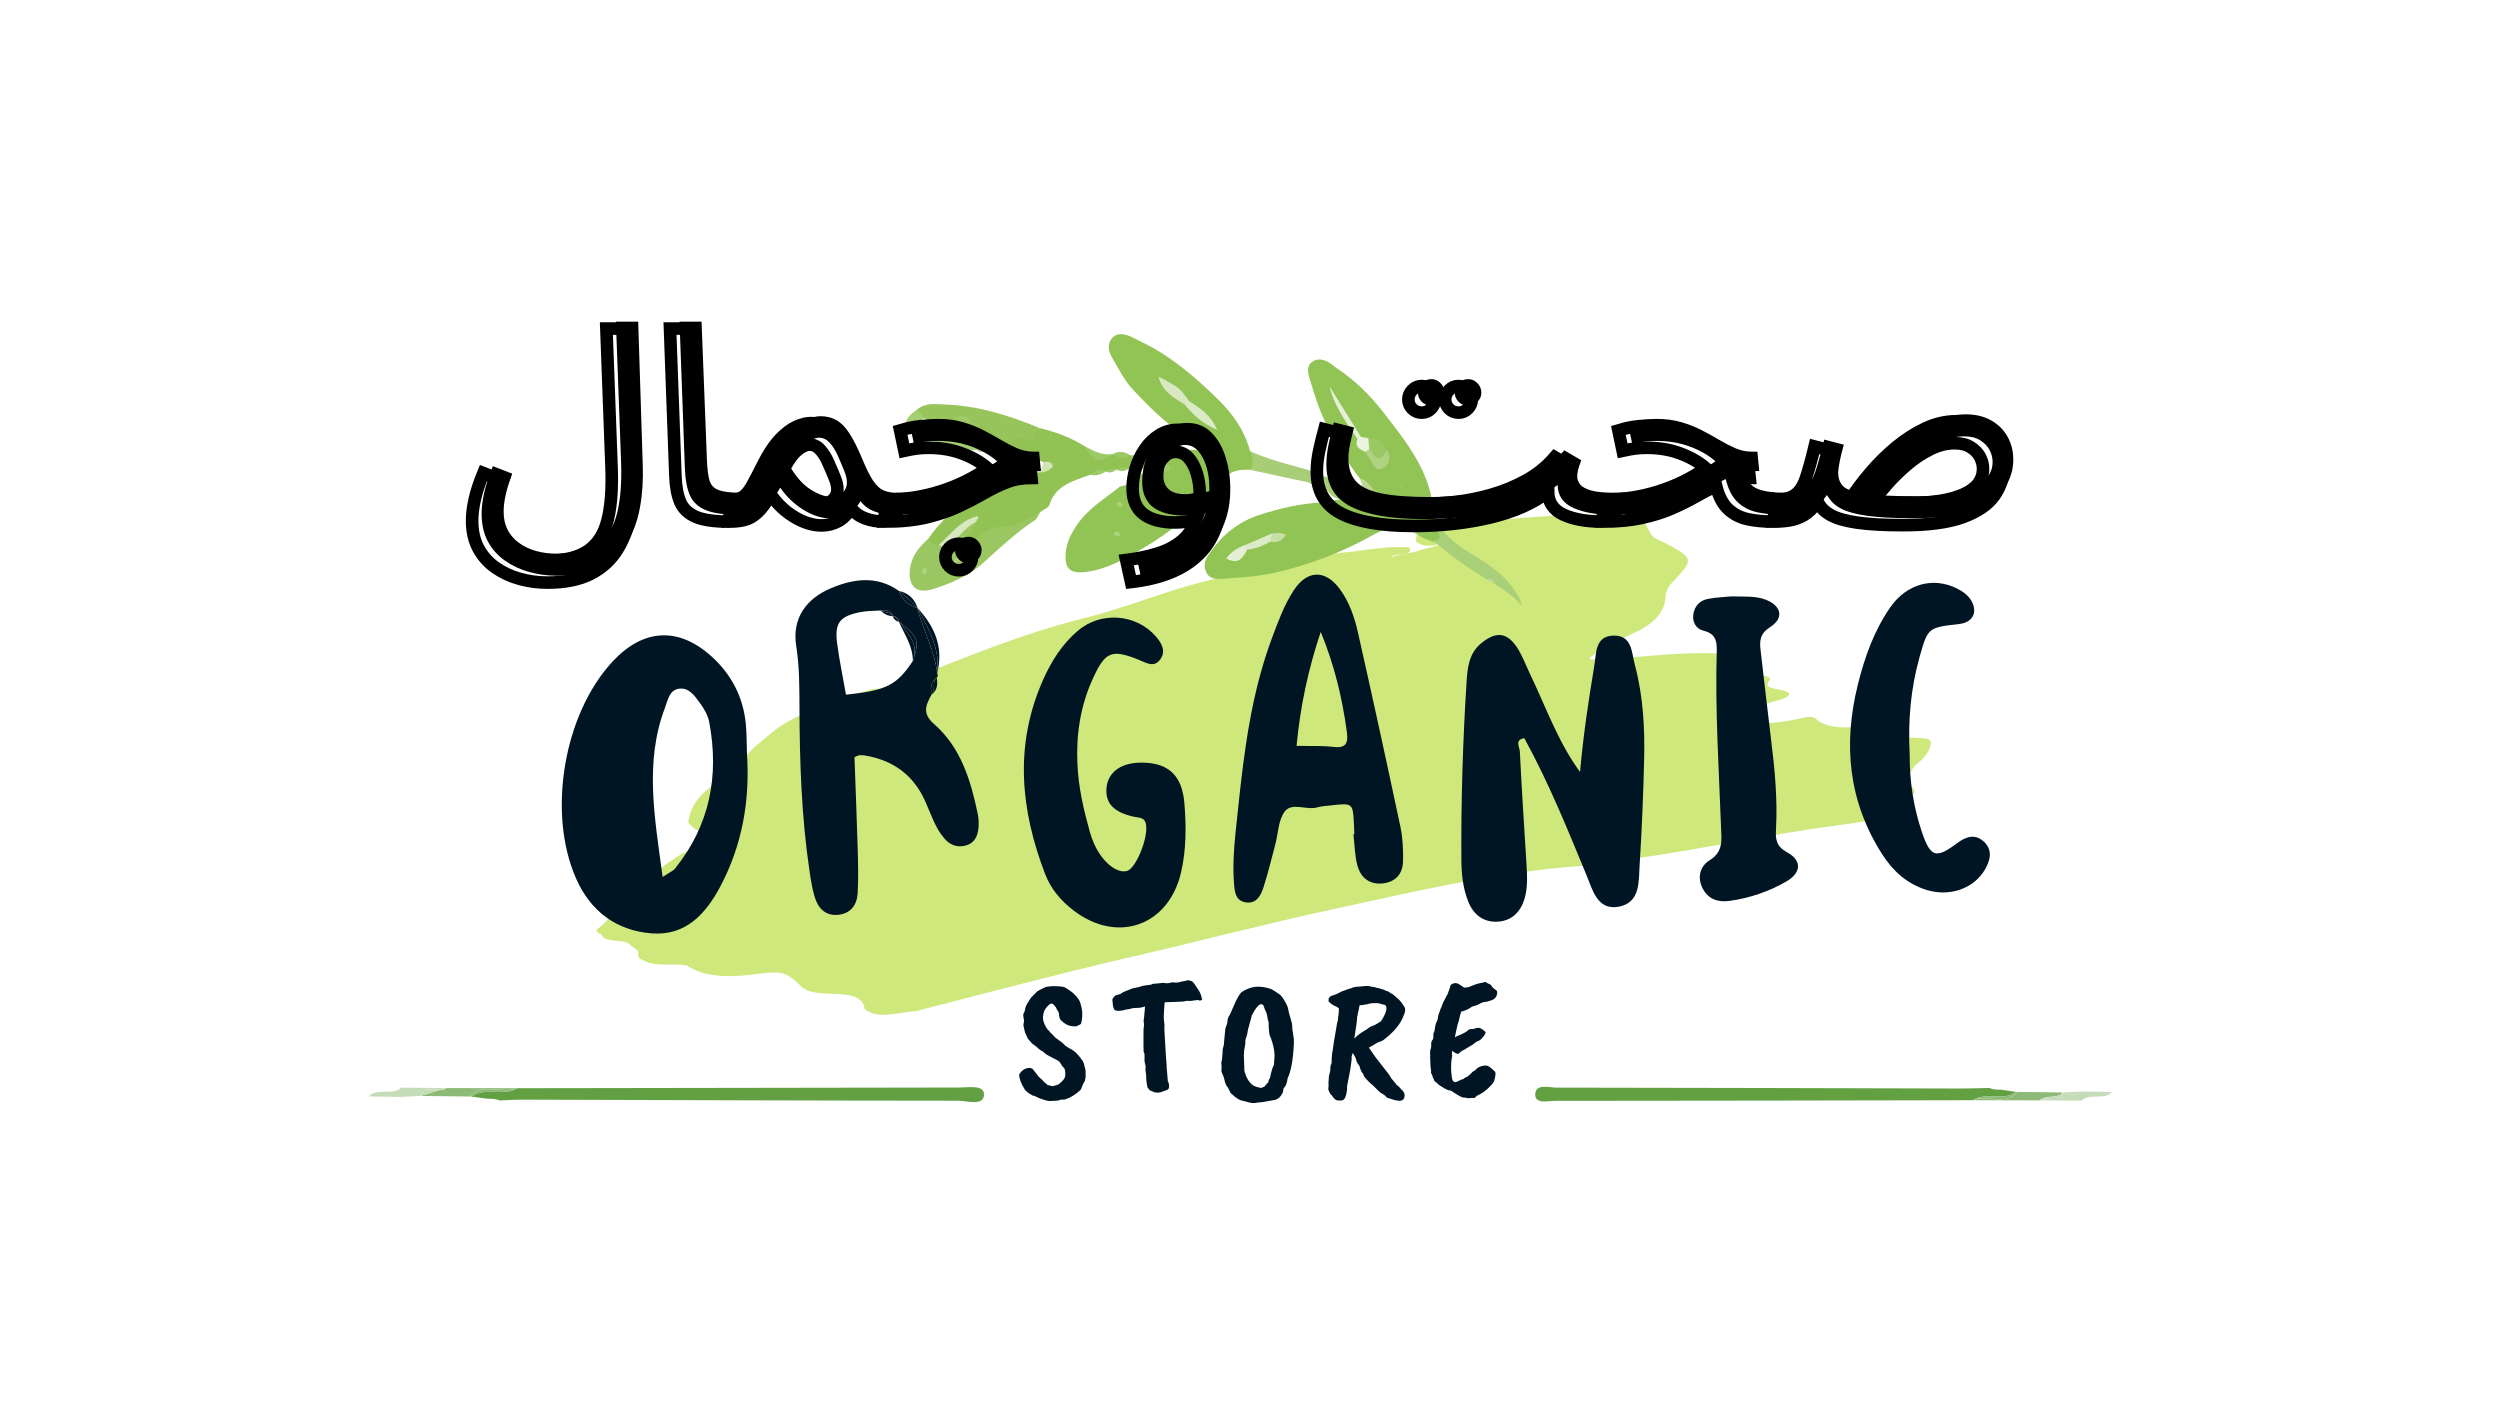 <svg xmlns="http://www.w3.org/2000/svg" xmlns:xlink="http://www.w3.org/1999/xlink" width="1920" viewBox="0 0 1440 810" height="1080" preserveAspectRatio="xMidYMid meet"><defs><filter x="0%" y="0%" width="100%" height="100%" id="b0ede3048e"></filter><filter x="0%" y="0%" width="100%" height="100%" id="c818738510"></filter><g></g><clipPath id="fe853e8338"><path d="M 922 148 L 1237 148 L 1237 444 L 922 444 Z M 922 148 " clip-rule="nonzero"></path></clipPath><clipPath id="f0da15b4e4"><path d="M 922.562 283.598 L 1135.555 148.457 L 1236.91 308.199 L 1023.918 443.34 Z M 922.562 283.598 " clip-rule="nonzero"></path></clipPath><image x="0" y="0" width="300" id="6c7ce3d751" height="237" preserveAspectRatio="xMidYMid meet"></image><mask id="f2d7698319"><g filter="url(#b0ede3048e)"><g filter="url(#c818738510)" transform="matrix(0.71, -0.45, 0.451, 0.711, 917.124, 275.024)"><image x="0" y="0" width="300" height="237" preserveAspectRatio="xMidYMid meet"></image></g></g></mask><image x="0" y="0" width="300" id="b44429b5c7" height="237" preserveAspectRatio="xMidYMid meet"></image><clipPath id="24ce5c7da7"><path d="M 325 185 L 528 185 L 528 434 L 325 434 Z M 325 185 " clip-rule="nonzero"></path></clipPath><clipPath id="e5d48342fd"><path d="M 340.352 433.984 L 325.289 197.055 L 512.609 185.145 L 527.676 422.074 Z M 340.352 433.984 " clip-rule="nonzero"></path></clipPath><image x="0" y="0" width="300" id="18eda53787" height="237" preserveAspectRatio="xMidYMid meet"></image><mask id="64e5917266"><g filter="url(#b0ede3048e)"><g filter="url(#c818738510)" transform="matrix(-0.05, -0.79, 0.79, -0.05, 340.352, 433.984)"><image x="0" y="0" width="300" height="237" preserveAspectRatio="xMidYMid meet"></image></g></g></mask><image x="0" y="0" width="300" id="b583baf900" height="237" preserveAspectRatio="xMidYMid meet"></image></defs><rect x="-144" width="1728" fill="#ffffff" y="-81" height="972" fill-opacity="1"></rect><g clip-path="url(#fe853e8338)"><g clip-path="url(#f0da15b4e4)"><g mask="url(#f2d7698319)"><g transform="matrix(0.71, -0.45, 0.451, 0.711, 917.124, 275.024)"><image x="0" y="0" width="300" height="237" preserveAspectRatio="xMidYMid meet"></image></g></g></g></g><g clip-path="url(#24ce5c7da7)"><g clip-path="url(#e5d48342fd)"><g mask="url(#64e5917266)"><g transform="matrix(-0.05, -0.79, 0.79, -0.05, 340.352, 433.984)"><image x="0" y="0" width="300" height="237" preserveAspectRatio="xMidYMid meet"></image></g></g></g></g><path fill="#cee87c" d="M 957.543 311.906 C 976.098 321.84 976.152 321.848 963.051 335.688 C 960.488 338.387 959.5 340.953 959.344 343.961 C 958.902 351.859 953.637 358.918 941.199 364.539 C 933.164 368.164 926.113 372.422 918.613 376.398 C 918.891 377.578 911.164 380.188 919.609 379.762 C 925.25 379.48 931.008 381.102 936.598 378.91 C 955.023 377.43 973.438 375.441 991.883 376.473 C 996.375 376.719 998.609 376.891 998.805 380.102 C 999.102 384.938 1002.453 389.352 1014.141 389.219 C 1017.258 389.184 1020.734 390.105 1019.203 391.992 C 1015.582 396.461 1021.652 396.352 1026.262 397.488 C 1032.113 398.934 1031.879 401.043 1025.652 402.945 C 1021.938 404.09 1017.77 404.945 1014.562 406.414 C 1010.691 408.191 1002.102 409.082 1004.613 412.414 C 1007.223 415.867 1015.004 416.945 1022.359 416.262 C 1028.223 415.715 1034.031 414.457 1039.695 413.23 C 1044.645 412.168 1045.922 413.863 1047.578 415.48 C 1056.68 420.875 1068.883 418.703 1080.539 417.844 C 1084.172 424.641 1095.613 424.555 1106.004 425.094 C 1110.293 425.312 1112.547 425.887 1112.125 428.309 C 1111.684 432.984 1108.016 437.109 1103.016 441.023 C 1101.289 443.148 1100.113 445.344 1098.613 447.492 C 1097.488 449.078 1089.457 450.793 1099.047 452.43 C 1104.457 453.363 1103.605 458.781 1097.988 459.203 C 1082.172 460.371 1092.082 465.41 1090.199 468.59 C 1080.562 472.668 1069.02 473.949 1058.02 475.43 C 1019.605 480.566 982.43 488.637 944.199 494.137 C 933.027 495.746 921.914 497.918 910.652 498.75 C 860.922 502.43 814.621 513.59 767.984 523.676 C 728.676 532.176 690.359 542.273 651.34 551.266 C 609.508 560.91 568.688 571.875 527.523 582.414 C 517.484 582.816 506.066 587.73 498.098 581.238 C 497.371 576.035 493.785 572.977 482.422 572.562 C 474.621 572.266 464.52 572.469 460.637 567.305 C 451.836 559.363 450.477 559.18 433.645 561.328 C 418.734 563.23 405.156 562.59 395.434 556.062 C 387.461 554.629 377.316 557.121 370.703 553.219 C 369.402 552.77 368.438 552.152 367.797 551.387 C 367.184 549.852 368.367 548.09 366.336 546.738 C 364.609 545.574 363.086 544.336 361.516 543.117 C 357.129 541.004 347.824 542.926 346.5 538.316 C 344.43 537.562 342.785 535.988 343.996 535.164 C 354.098 528.277 354.242 519.355 364.398 512.355 C 375.707 504.559 384.516 495.785 398.074 488.844 C 404.004 482.188 415.941 478.301 424.316 472.879 C 425.375 472.488 426.516 472 426.414 471.93 C 425.164 470.902 427.406 471.902 424.898 472.098 C 423.859 472.551 422.941 472.949 421.984 473.402 C 419.59 474.383 417.699 475.59 415.605 476.695 C 405.234 481.066 399.746 478.738 396.438 473.457 C 397.621 464.539 402.844 456.457 415.293 449.508 C 420.312 446.691 425.176 443.109 426.996 439.543 C 430.309 433.07 437.375 428.074 443.984 422.477 C 455.598 412.648 472.367 407.004 488.988 400.828 C 492.523 399.512 496.609 398.664 500.438 397.602 C 506.84 394.984 518.508 399.332 521.516 392.23 C 555.051 379.234 587.258 365.293 625.141 355.867 C 650.598 349.535 673.074 339.504 699.203 333.578 C 725.656 327.582 751.305 320.156 779.656 317.672 C 790.312 316.191 800.949 314.543 811.801 315.246 C 814.844 320.906 802.789 318.098 801.5 320.988 C 806.004 318.98 812.613 319.023 817.742 316.914 C 824.527 315.164 831.234 313.293 837.949 311.758 C 830.594 311.988 822.152 317.543 815.551 311.766 C 815.691 310.906 815.832 310.043 815.887 309.184 C 815.906 308.758 815.922 308.332 815.941 307.898 C 830.035 303.016 845.703 300.656 861.344 299.5 C 888.172 297.527 915.285 294.605 941.688 297.934 C 943.02 298.371 944.305 298.832 945.562 299.316 L 945.535 299.289 C 950.574 303.184 948.414 309.273 957.543 311.906 Z M 957.543 311.906 " fill-opacity="1" fill-rule="nonzero"></path><path fill="#001524" d="M 862.648 530.887 C 870.773 530.426 875.855 525.27 878.109 517.73 C 880.055 511.289 879.66 504.504 879.262 497.828 C 877.934 476.18 876.473 454.512 875.434 432.84 C 875.32 430.473 872.266 426.117 877.996 425.18 C 891.996 450.668 902.832 477.457 913.863 504.191 C 917.344 512.645 920.07 524.406 932.215 522.285 C 945.066 520.031 943.828 507.512 944.449 497.824 C 945.715 477.844 946.527 457.805 947.016 437.801 C 947.457 419.406 946.496 401.098 941.723 383.152 C 939.75 375.758 940.172 366.031 929.582 366.105 C 918.598 366.188 919.504 376.441 918.297 383.637 C 914.934 403.73 911.934 423.898 910.102 444.664 C 897.227 427.031 890.355 407.004 881.242 388.09 C 878.84 383.082 876.93 377.762 873.93 373.133 C 868.035 364.039 861.625 363.582 853.16 370.535 C 845.844 376.551 845.246 385.102 844.719 393.277 C 842.555 427.156 841.547 461.074 841.742 495.027 C 841.797 503.449 842.641 511.789 845.824 519.598 C 848.797 526.875 854.508 531.344 862.648 530.887 Z M 862.648 530.887 " fill-opacity="1" fill-rule="nonzero"></path><path fill="#001524" d="M 430.254 434.25 C 430.043 428.395 430.152 422.512 429.566 416.691 C 428.02 401.492 421.363 388.637 410.164 378.395 C 391.055 360.918 370.734 361.934 353.02 380.855 C 324.707 411.102 314.996 468.281 331.941 506.297 C 340.281 525.004 355.039 536.004 375.273 537.617 C 394.918 539.191 406.477 526.449 414.863 510.68 C 427.547 486.785 432.035 461.105 430.254 434.25 Z M 388.797 500.328 C 387.781 501.594 386.02 502.25 381.684 505.141 C 377.078 470.691 371.125 439.082 383.059 407.559 C 384.668 403.297 385.488 397.656 390.828 396.742 C 396.879 395.703 400.156 400.938 403.219 405.027 C 405.613 408.227 407.789 412.098 408.516 415.957 C 414.344 446.898 408.859 475.371 388.797 500.328 Z M 388.797 500.328 " fill-opacity="1" fill-rule="nonzero"></path><path fill="#001524" d="M 532.703 461.027 C 536.176 468.578 538.484 476.781 544.16 483.188 C 547.375 486.805 551.402 488.297 556.18 487.055 C 561.289 485.727 563.117 481.734 563.586 477.066 C 563.855 474.34 563.742 471.465 563.18 468.789 C 559.156 449.449 553.445 430.551 538.105 417.125 C 531.023 410.926 533.242 406.273 536.434 400.324 C 536.27 396.609 535.688 392.762 539.562 390.301 C 540.32 389.574 540.402 388.785 539.793 387.926 C 538.449 374.629 531.625 362.98 528.422 350.246 C 523.195 348.773 519.742 345.391 517.789 340.367 C 504.871 331.234 491.117 333.438 478.125 339.031 C 465.215 344.586 455.945 355.469 458.625 372.18 C 460.469 383.664 460.453 395.512 460.492 407.203 C 460.594 438.996 461.652 470.711 466.348 502.203 C 467.078 507.133 467.871 512.129 469.324 516.863 C 471.285 523.289 475.566 527.645 482.801 526.934 C 490.012 526.219 493.625 521.234 494.008 514.484 C 494.477 506.164 494.289 497.789 494.047 489.465 C 493.539 471.73 492.816 454.008 492.18 436.141 C 492.879 435.84 493.848 435.254 494.891 435.082 C 495.965 434.895 497.129 434.98 498.219 435.176 C 514.164 437.832 525.828 446.086 532.703 461.027 Z M 487.289 400.137 C 485.59 390.438 483.551 380.703 482.23 370.875 C 480.609 358.793 483.535 354.965 495.621 352.559 C 499.406 351.812 503.359 351.922 507.238 351.641 C 510.348 351.164 513.074 351.516 514.406 354.832 C 516.277 355.152 517.441 356.25 517.883 358.129 C 528.422 366.328 529.656 368.762 526.395 378.906 C 526.234 379.508 526.027 380.121 525.781 380.758 C 516.504 394.695 510.496 397.762 487.289 400.137 Z M 487.289 400.137 " fill-opacity="1" fill-rule="nonzero"></path><path fill="#001524" d="M 782.102 363.984 C 780.145 355.355 777.188 346.84 771.875 339.504 C 763.547 328.008 752.988 328.102 745.203 340.02 C 739.703 348.422 736.262 357.871 732.754 367.25 C 720.758 399.332 716.547 432.949 713.039 466.699 C 711.602 480.504 709.746 494.32 710.742 508.27 C 711.102 513.34 711.449 519.008 717.82 519.809 C 724.02 520.586 726.414 515.418 727.938 510.594 C 730.426 502.672 732.414 494.574 734.539 486.523 C 736.25 480.117 736.289 472.516 739.918 467.543 C 744.062 461.898 752.336 466.82 758.609 465.078 C 761.266 464.34 764.098 464.18 766.863 463.879 C 779.309 462.5 779.309 462.508 779.91 475.562 C 779.996 477.227 780.031 478.891 780.098 480.559 C 779.922 480.582 779.758 480.594 779.574 480.617 C 780.305 486.668 780.305 492.918 781.922 498.711 C 783.914 505.863 789.266 509.871 797.078 508.762 C 804.109 507.777 807.996 503.043 808.145 496.203 C 808.285 489.59 808.035 482.777 806.664 476.328 C 798.699 438.828 790.547 401.371 782.102 363.984 Z M 768.059 430.223 C 761.559 429.434 754.93 429.793 746.828 429.621 C 748.938 406.926 753.57 385.355 760.746 363.984 C 768.5 382.812 773.191 402.023 775.805 421.762 C 776.641 428.023 775.297 431.113 768.059 430.223 Z M 768.059 430.223 " fill-opacity="1" fill-rule="nonzero"></path><path fill="#001524" d="M 618.504 524.531 C 643.754 543.773 673.266 533.215 680.324 502.352 C 683.332 489.203 683.309 475.848 682.191 462.484 C 680.816 446.125 672.43 438.773 655.973 439.309 C 644.926 439.66 637.832 445.387 637.305 454.367 C 636.812 462.73 641.441 467.738 652.797 470.391 C 656 471.133 659.414 470.457 660.141 475.105 C 661.348 482.84 654.258 500.309 649.086 501.699 C 643.086 503.312 634.508 496.105 630.039 485.602 C 629.164 483.559 628.379 481.457 627.781 479.32 C 624.188 466.434 621.137 453.449 620.59 439.996 C 619.824 423.074 622.305 406.688 629.34 391.195 C 636.59 375.223 640.27 373.723 656.07 380.102 C 660.273 381.793 664.562 384.66 668.094 380.09 C 671.805 375.289 669.324 370.668 665.809 366.633 C 654.387 353.516 634.133 351.961 620.738 363.391 C 611.668 371.133 605.465 381.059 600.707 391.828 C 584.113 429.324 587.809 466.699 602.133 503.781 C 605.391 512.195 611.273 519.027 618.504 524.531 Z M 618.504 524.531 " fill-opacity="1" fill-rule="nonzero"></path><path fill="#001524" d="M 1127.164 485.762 C 1115.051 494.832 1111.898 493.781 1106.941 479.027 C 1102.109 464.684 1099.895 449.836 1099.984 434.664 C 1098.945 415.621 1100.492 396.809 1105.688 378.406 C 1110.473 361.48 1110.512 361.5 1128.656 359.402 C 1136.082 358.543 1139.219 352.871 1135.715 346.414 C 1133.785 342.871 1130.598 340.668 1127.035 338.891 C 1113.539 332.215 1098.344 336.203 1088.895 349.691 C 1079.516 363.094 1074.094 378.41 1070.172 394.113 C 1061.574 428.551 1064.57 461.469 1084.125 492.039 C 1090.375 501.793 1098.449 509.082 1109.562 512.562 C 1122.938 516.746 1136.848 511.883 1143.254 500.992 C 1146.652 495.238 1147.918 489.164 1142.234 484.359 C 1137.25 480.18 1132.211 481.98 1127.164 485.762 Z M 1127.164 485.762 " fill-opacity="1" fill-rule="nonzero"></path><path fill="#001524" d="M 984.746 495.504 C 979.285 498.879 977.434 505.262 980.734 511.742 C 983.973 518.094 989.738 519.812 996.242 518.91 C 1007.906 517.277 1019.035 513.516 1029.148 507.602 C 1037.5 502.723 1038.004 495.648 1029.508 491.02 C 1023.059 487.492 1022.668 483.527 1022.977 477.703 C 1023.922 460.438 1022.301 443.277 1020.16 426.148 C 1018.023 409.047 1016.191 391.914 1014.133 374.801 C 1013.445 369.129 1013.586 365.027 1019.738 361.086 C 1027.793 355.922 1026.004 348.871 1017.023 345.414 C 1011.16 343.16 1004.973 343.75 997.234 343.508 C 993.883 343.844 988.855 344.035 983.949 344.922 C 979.164 345.793 976.059 348.984 975.348 353.91 C 974.711 358.336 976.984 362.191 980.863 363.145 C 987.727 364.836 989.039 368.48 988.848 375.082 C 987.859 409.012 990.078 442.883 991.336 476.766 C 991.609 484.09 992.668 490.613 984.746 495.504 Z M 984.746 495.504 " fill-opacity="1" fill-rule="nonzero"></path><path fill="#001524" d="M 528.469 350.254 C 534.789 362.047 541.742 373.641 539.789 387.922 C 543.629 373.086 538.523 360.941 528.543 350.27 C 528.543 350.273 528.543 350.273 528.543 350.281 C 528.523 350.281 528.496 350.266 528.469 350.254 Z M 528.469 350.254 " fill-opacity="1" fill-rule="nonzero"></path><path fill="#001524" d="M 528.469 350.254 C 528.453 350.254 528.438 350.246 528.418 350.238 C 531.621 362.98 538.449 374.625 539.789 387.922 C 541.742 373.641 534.793 362.047 528.469 350.254 Z M 528.469 350.254 " fill-opacity="1" fill-rule="nonzero"></path><path fill="#001524" d="M 528.387 350.125 C 528.383 350.109 528.379 350.098 528.379 350.086 L 528.383 350.09 C 528.383 350.09 528.383 350.086 528.379 350.086 L 528.426 350.145 C 528.469 350.188 528.504 350.234 528.547 350.273 C 526.836 344.938 523.273 341.609 517.789 340.359 C 521.594 343.316 525.012 346.699 528.387 350.125 Z M 528.387 350.125 " fill-opacity="1" fill-rule="nonzero"></path><path fill="#001524" d="M 528.422 350.238 C 528.414 350.199 528.398 350.16 528.391 350.125 C 525.012 346.699 521.602 343.324 517.793 340.359 C 519.742 345.387 523.195 348.77 528.422 350.238 Z M 528.422 350.238 " fill-opacity="1" fill-rule="nonzero"></path><path fill="#001524" d="M 528.379 350.078 L 528.383 350.09 L 528.426 350.141 Z M 528.379 350.078 " fill-opacity="1" fill-rule="nonzero"></path><path fill="#001524" d="M 528.469 350.254 C 528.496 350.266 528.523 350.273 528.547 350.281 C 528.504 350.234 528.453 350.188 528.414 350.145 C 528.434 350.18 528.453 350.219 528.469 350.254 Z M 528.469 350.254 " fill-opacity="1" fill-rule="nonzero"></path><path fill="#001524" d="M 528.383 350.09 L 528.379 350.086 L 528.387 350.125 L 528.414 350.145 Z M 528.383 350.09 " fill-opacity="1" fill-rule="nonzero"></path><path fill="#001524" d="M 528.555 350.281 C 528.555 350.281 528.555 350.273 528.555 350.27 C 528.508 350.223 528.473 350.18 528.434 350.141 Z M 528.555 350.281 " fill-opacity="1" fill-rule="nonzero"></path><path fill="#001524" d="M 528.414 350.145 C 528.402 350.133 528.398 350.129 528.387 350.125 C 528.391 350.16 528.406 350.203 528.418 350.238 C 528.434 350.246 528.449 350.25 528.469 350.254 C 528.453 350.219 528.434 350.18 528.414 350.145 Z M 528.414 350.145 " fill-opacity="1" fill-rule="nonzero"></path><path fill="#001524" d="M 528.555 350.281 L 528.426 350.141 C 528.414 350.125 528.398 350.105 528.383 350.09 C 528.391 350.109 528.402 350.125 528.414 350.145 C 528.457 350.188 528.504 350.234 528.555 350.281 Z M 528.555 350.281 " fill-opacity="1" fill-rule="nonzero"></path><path fill="#001524" d="M 539.559 390.301 C 536.312 392.957 539.492 397.617 536.43 400.324 C 539.844 397.715 540.262 394.188 539.559 390.301 Z M 539.559 390.301 " fill-opacity="1" fill-rule="nonzero"></path><path fill="#001524" d="M 536.434 400.32 C 539.496 397.609 536.32 392.953 539.562 390.297 C 535.688 392.758 536.27 396.605 536.434 400.32 Z M 536.434 400.32 " fill-opacity="1" fill-rule="nonzero"></path><path fill="#001524" d="M 526.398 378.91 C 526.207 379.504 526.008 380.113 525.785 380.766 C 526.031 380.125 526.238 379.516 526.398 378.91 Z M 526.398 378.91 " fill-opacity="1" fill-rule="nonzero"></path><path fill="#001524" d="M 517.82 358.18 C 522.555 364.422 528.773 370.133 526.398 378.91 C 529.664 368.766 528.426 366.332 517.891 358.137 C 517.895 358.164 517.91 358.188 517.914 358.211 C 517.883 358.207 517.855 358.188 517.82 358.18 Z M 517.82 358.18 " fill-opacity="1" fill-rule="nonzero"></path><path fill="#001524" d="M 517.82 358.18 C 517.789 358.176 517.77 358.164 517.738 358.156 C 521.016 365.48 525.879 372.242 525.785 380.766 C 526.008 380.117 526.207 379.504 526.398 378.91 C 528.773 370.133 522.559 364.414 517.82 358.18 Z M 517.82 358.18 " fill-opacity="1" fill-rule="nonzero"></path><path fill="#001524" d="M 514.324 354.812 C 514.352 354.816 514.379 354.828 514.41 354.832 C 513.082 351.516 510.355 351.164 507.242 351.641 C 509.457 353.012 512.629 352.348 514.324 354.812 Z M 514.324 354.812 " fill-opacity="1" fill-rule="nonzero"></path><path fill="#001524" d="M 514.176 354.777 C 514.23 354.777 514.27 354.801 514.324 354.812 C 512.629 352.344 509.457 353.012 507.242 351.641 C 509.109 353.777 511.539 354.719 514.273 355.008 C 514.246 354.93 514.199 354.863 514.176 354.777 Z M 514.176 354.777 " fill-opacity="1" fill-rule="nonzero"></path><path fill="#001524" d="M 517.863 358.117 C 517.871 358.121 517.879 358.129 517.891 358.137 C 517.449 356.254 516.285 355.16 514.41 354.836 C 514.414 354.859 514.426 354.871 514.438 354.895 C 516.027 355.477 517.168 356.555 517.863 358.117 Z M 517.863 358.117 " fill-opacity="1" fill-rule="nonzero"></path><path fill="#001524" d="M 517.633 357.934 L 517.641 357.945 Z M 517.633 357.934 " fill-opacity="1" fill-rule="nonzero"></path><path fill="#001524" d="M 517.633 357.934 C 517.641 357.945 517.641 357.941 517.633 357.934 C 517.719 358 517.785 358.051 517.859 358.109 C 517.16 356.551 516.027 355.469 514.43 354.883 C 514.457 354.938 514.484 354.984 514.508 355.043 C 514.426 355.035 514.352 355.012 514.27 355.004 C 514.816 356.715 515.961 357.773 517.734 358.145 C 517.703 358.074 517.664 358.012 517.633 357.934 C 517.641 357.945 517.641 357.941 517.633 357.934 Z M 517.633 357.934 " fill-opacity="1" fill-rule="nonzero"></path><path fill="#001524" d="M 517.914 358.211 C 517.91 358.188 517.895 358.164 517.891 358.137 C 517.879 358.129 517.871 358.125 517.863 358.117 C 517.879 358.152 517.898 358.176 517.914 358.211 Z M 517.914 358.211 " fill-opacity="1" fill-rule="nonzero"></path><path fill="#001524" d="M 517.641 357.945 C 517.699 358.023 517.758 358.102 517.82 358.176 C 517.855 358.18 517.879 358.199 517.914 358.207 Z M 517.641 357.945 " fill-opacity="1" fill-rule="nonzero"></path><path fill="#001524" d="M 517.641 357.945 C 517.668 358.016 517.711 358.082 517.738 358.152 C 517.77 358.16 517.789 358.172 517.82 358.176 C 517.766 358.102 517.699 358.023 517.641 357.945 Z M 517.641 357.945 " fill-opacity="1" fill-rule="nonzero"></path><path fill="#001524" d="M 517.641 357.945 L 517.914 358.211 C 517.898 358.176 517.879 358.152 517.863 358.117 C 517.785 358.055 517.719 358.004 517.641 357.945 C 517.641 357.941 517.641 357.941 517.641 357.945 Z M 517.641 357.945 " fill-opacity="1" fill-rule="nonzero"></path><path fill="#001524" d="M 514.355 354.852 C 514.379 354.863 514.406 354.879 514.43 354.887 C 514.426 354.867 514.414 354.852 514.406 354.832 C 514.375 354.828 514.352 354.816 514.32 354.812 C 514.336 354.828 514.344 354.836 514.355 354.852 Z M 514.355 354.852 " fill-opacity="1" fill-rule="nonzero"></path><path fill="#001524" d="M 514.176 354.777 C 514.199 354.863 514.246 354.93 514.273 355.008 C 514.355 355.02 514.43 355.039 514.512 355.047 Z M 514.176 354.777 " fill-opacity="1" fill-rule="nonzero"></path><path fill="#001524" d="M 514.355 354.852 C 514.297 354.828 514.238 354.797 514.176 354.773 L 514.508 355.043 C 514.465 354.973 514.406 354.93 514.355 354.852 Z M 514.355 354.852 " fill-opacity="1" fill-rule="nonzero"></path><path fill="#001524" d="M 514.324 354.812 C 514.27 354.801 514.23 354.777 514.176 354.773 C 514.238 354.793 514.297 354.828 514.355 354.852 C 514.344 354.836 514.336 354.828 514.324 354.812 Z M 514.324 354.812 " fill-opacity="1" fill-rule="nonzero"></path><path fill="#001524" d="M 514.438 354.887 C 514.41 354.879 514.387 354.863 514.359 354.852 C 514.41 354.93 514.465 354.969 514.512 355.047 C 514.492 354.988 514.457 354.941 514.438 354.887 Z M 514.438 354.887 " fill-opacity="1" fill-rule="nonzero"></path><path fill="#92c355" d="M 761.418 289.461 C 749.094 289.941 737.305 292.801 725.668 296.508 C 713.523 300.383 704.344 307.844 696.996 318.195 C 694.25 322.07 692.715 325.723 694.969 329.969 C 697.16 334.105 701.613 333.574 705.219 333.293 C 714.617 332.57 724.156 332.117 733.277 330.102 C 753.539 325.602 772.969 318.238 790.906 308.133 C 800.992 302.461 809.094 302.418 818.262 308.977 C 820.156 310.332 822.594 310.887 824.785 311.809 C 828.656 312.816 832.805 313.953 830.41 307.301 C 829.188 303.883 825.805 301.414 825.754 297.398 C 825.176 273.156 810.613 255.281 796.816 237.512 C 789.254 227.77 780.273 218.793 769.73 211.914 C 768.527 211.129 767.496 210.082 766.285 209.297 C 762.832 207.062 759.066 205.98 755.648 208.52 C 752.543 210.832 753.293 214.664 754.27 217.832 C 757.199 227.52 760.113 237.262 764.926 246.254 C 770.387 256.477 776.133 266.547 783.332 275.703 C 786.254 277.18 786.508 280.535 788.301 282.809 C 789.289 284.129 790.5 285.309 790.852 286.977 C 790.746 287.469 790.727 287.969 790.594 288.449 C 790.242 288.84 789.969 289.25 789.637 289.598 C 788.641 289.898 787.664 290.094 786.656 290.062 C 785.594 289.852 784.566 289.688 783.527 289.492 C 781.336 289.008 779.203 288.387 776.984 288.047 C 771.617 286.82 766.598 288.77 761.418 289.461 Z M 761.418 289.461 " fill-opacity="1" fill-rule="nonzero"></path><path fill="#92c355" d="M 689.273 259.148 C 683.016 259.191 676.668 258.242 670.574 260.297 C 669.242 260.277 667.922 260.191 666.598 260.043 C 665.809 259.852 665.098 260 664.465 260.488 C 663.047 260.945 661.629 260.688 660.203 260.457 C 659.383 260.949 658.566 261.441 657.75 261.934 C 655.383 265.418 656.535 267.961 659.98 269.879 C 661.035 270.332 662.16 270.582 663.207 270.645 C 663.883 270.727 664.625 270.586 665.312 270.242 C 664.875 270.848 664.254 271.219 663.344 271.359 C 655.699 271.16 652.469 279.727 645.227 280.129 C 636.547 287.105 626.816 292.82 620.309 302.363 C 617.062 307.141 614.477 312.145 613.914 317.938 C 613.004 327.199 615.914 330.578 625.227 329.477 C 637.055 328.094 647.426 322.25 657.449 316.367 C 675.344 305.875 691.352 292.676 704.355 276.535 C 709.184 270.543 713.941 270.457 719.949 270.621 C 725.941 267.258 724.41 263.625 720.051 259.895 C 716.875 247.945 710.234 238.496 701.328 229.789 C 687.82 216.586 673.73 204.582 656.672 196.531 C 654.949 195.715 653.297 194.715 651.547 193.969 C 647.91 192.422 643.867 191.383 640.934 194.355 C 637.523 197.809 638.387 202.387 640.723 206.316 C 644.402 212.504 647.672 219.234 652.527 224.383 C 663.707 236.227 675.191 247.957 690.25 254.965 C 692.695 257.102 692.613 258.555 689.273 259.148 Z M 689.273 259.148 " fill-opacity="1" fill-rule="nonzero"></path><path fill="#92c254" d="M 595.508 263.973 C 597.262 264.684 599.012 265.402 600.762 266.113 C 604.918 271.25 600.586 271.387 597.383 272.195 C 588.297 278.117 577.402 279.504 567.543 283.594 C 553.711 289.336 543.062 298.152 534.715 310.281 C 534.516 313.828 536.5 315.438 539.664 315.996 C 548.398 315.188 551.746 306.699 558.309 302.773 C 558.672 302.559 559.125 302.484 559.527 302.344 C 559.371 302.418 559.219 302.484 558.926 302.656 C 555.543 306.633 549.754 309.871 555.77 316.145 C 558.75 316.391 561.297 315.277 563.754 313.836 C 574.375 305.34 590.012 306.156 599.152 294.938 C 601.008 293.539 603.953 292.523 604.535 290.68 C 608.242 279.031 618.66 277.027 628.031 273.43 C 631.344 274.262 633.465 269.766 637.004 271.582 L 636.816 271.582 C 639.016 271.586 640.922 270.055 643.207 270.523 L 643.309 270.516 C 645.461 271.309 647.445 269.359 649.605 270.277 L 649.523 270.285 C 655.738 269.031 656.637 266.441 651.301 262.281 L 651.277 262.273 C 647.863 261.727 644.379 262.496 640.992 261.453 L 641.125 261.465 C 634.637 265.238 629.41 263.602 625.25 257.309 C 617.102 252.121 608.246 248.797 598.957 246.613 C 587.688 251.457 576.938 249.758 566.586 243.105 C 565.211 243.121 564.051 243.625 563.109 244.609 C 561.25 249.18 560.965 253.574 564.836 257.484 C 569.258 257.355 572.953 260.156 577.145 260.98 L 576.902 260.953 C 579.84 260.148 582.461 261.031 584.941 262.703 L 584.836 262.672 C 588.422 262.879 592.109 261.844 595.508 263.973 Z M 595.508 263.973 " fill-opacity="1" fill-rule="nonzero"></path><path fill="#9ac762" d="M 540.672 313.957 C 537.852 314.16 536.219 312.336 534.715 310.281 C 529.418 315.059 524.965 320.246 524.09 327.941 C 522.977 337.77 528.066 342.375 537.609 339.262 C 547.887 335.914 558.027 331.688 566.059 324.469 C 575.781 315.73 585.219 306.754 596.184 299.555 C 597.582 298.637 598.184 296.504 599.164 294.934 C 591.996 299.098 585.129 303.57 576.141 303.559 C 570.508 303.551 565.559 306.465 561.902 311.02 C 559.176 317.984 553.309 321.809 547.363 325.547 C 546 326.793 546.316 322.648 546.777 324.523 C 546.844 324.793 547.238 324.82 547.781 324.375 C 550.758 321.922 557.41 322.43 554.746 315.434 C 554.539 309.066 561.297 306.438 562.215 300.676 C 552.02 300.223 550.406 313.668 540.672 313.957 Z M 540.672 313.957 " fill-opacity="1" fill-rule="nonzero"></path><path fill="#97c55c" d="M 565.312 257.461 C 564.855 253.215 564.402 248.961 563.945 244.711 C 562.773 244.398 561.551 244.258 560.609 243.73 C 560.789 243.738 560.527 244.5 560.527 244.5 C 560.527 244.5 561.199 244.074 561.359 244.059 C 562.324 244.266 563.133 244.484 563.941 244.711 C 569.656 245.551 572.836 250.875 578.043 253.25 C 583.535 255.75 587.668 248.148 593 254.066 C 594.867 256.141 594.945 247.656 598.965 246.625 C 581.426 239.316 563.516 233.656 544.523 233 C 538.961 232.809 533.195 231.789 528.418 235.766 C 527.844 237.898 528.664 239.605 530.105 241.133 C 531.57 242.461 533.23 243.5 534.93 244.469 C 539.719 247.648 544.84 252.465 550.23 251.387 C 558.188 249.797 551.492 257.074 554.863 257.484 L 554.91 257.465 C 557.797 256.754 560.371 257.762 562.891 259.121 L 562.871 259.113 C 563.488 259.156 564.105 259.191 564.734 259.242 C 564.926 258.652 565.121 258.055 565.312 257.461 Z M 565.312 257.461 " fill-opacity="1" fill-rule="nonzero"></path><path fill="#a9cf78" d="M 850.051 329.746 C 852.051 331.023 854.082 332.273 856.16 333.504 C 863.605 337.902 871.293 342.379 876.82 349.18 C 876.34 348.594 875.957 346.164 875.586 345.352 C 874.703 343.406 873.426 341.539 872.23 339.785 C 869.871 336.344 867.105 333.223 863.969 330.473 C 858.938 326.066 853.309 322.414 847.555 319.027 C 838.219 313.516 830.645 307.09 825.754 297.398 C 824.293 301.082 826.801 303.703 828.383 306.547 C 830.844 310.965 827.207 310.941 824.773 311.809 C 826.039 311.355 834.414 318.887 835.773 319.895 C 840.52 323.363 845.188 326.637 850.051 329.746 Z M 850.051 329.746 " fill-opacity="1" fill-rule="nonzero"></path><path fill="#a6ce74" d="M 531.766 240.43 C 530.652 238.879 529.531 237.328 528.414 235.766 C 519.871 241.52 519.562 246.09 527.895 250.293 C 536.359 254.559 545.586 256.297 554.863 257.484 C 554.465 254.449 558.801 249.547 551.852 249.059 C 545.426 248.605 541.113 243.793 535.617 241.504 C 535.617 241.504 534.613 242.242 534.613 242.238 C 533.723 242.48 532.949 242.266 532.297 241.582 Z M 531.766 240.43 " fill-opacity="1" fill-rule="nonzero"></path><path fill="#a7ce76" d="M 794.512 289.43 C 796.434 285.145 794.203 282.852 790.512 281.273 C 788.492 282.973 786.105 283.016 783.637 282.598 C 773.48 278.59 763.309 274.574 753.16 270.566 C 748.605 273.352 750.684 275.676 753.852 277.922 C 757.27 280.375 761.938 279.938 764.992 283.203 C 767.789 287.031 771.719 288.156 776.07 288.223 C 779.777 287.945 782.449 291.008 785.867 291.59 L 785.75 291.523 C 787.984 291.859 790.465 294.324 792.293 290.922 L 792.227 291.039 C 792.414 289.672 793.152 289.102 794.512 289.43 Z M 794.512 289.43 " fill-opacity="1" fill-rule="nonzero"></path><path fill="#a7ce76" d="M 753.852 277.918 C 752.691 275.531 751.668 273.133 753.16 270.562 C 741.984 267.496 730.727 264.719 720.059 259.902 C 721.676 263.535 722.508 267.133 719.957 270.621 C 731.258 273.059 742.555 275.488 753.852 277.918 Z M 753.852 277.918 " fill-opacity="1" fill-rule="nonzero"></path><path fill="#9ec968" d="M 653.578 271.535 C 656.445 270.652 659.312 269.766 662.18 268.879 C 659.117 267.574 657.828 265.141 657.758 261.938 C 655.602 262.055 653.453 262.164 651.305 262.281 C 653.234 265.582 652.441 268.199 649.527 270.285 C 650.879 270.699 652.23 271.121 653.578 271.535 Z M 653.578 271.535 " fill-opacity="1" fill-rule="nonzero"></path><path fill="#9ec968" d="M 625.25 257.316 C 631.535 267.129 631.535 267.129 641.125 261.473 C 635.277 262.5 630.27 259.887 625.25 257.316 Z M 625.25 257.316 " fill-opacity="1" fill-rule="nonzero"></path><path fill="#bbd995" d="M 783.633 282.598 C 786.805 286.289 789.461 287.598 790.512 281.273 C 788.312 279.156 786.891 276.004 783.34 275.711 C 784 278 785.73 280.266 783.633 282.598 Z M 783.633 282.598 " fill-opacity="1" fill-rule="nonzero"></path><path fill="#c7e0a8" d="M 689.273 259.148 C 690.094 259.605 690.867 260.258 691.738 260.477 C 693.93 261.02 696.887 262.16 697.613 259.184 C 698.371 256.082 695.172 255.789 693.031 255.172 C 692.145 254.922 691.176 255.031 690.254 254.977 C 689.926 256.367 689.602 257.758 689.273 259.148 Z M 689.273 259.148 " fill-opacity="1" fill-rule="nonzero"></path><path fill="#d0e5b6" d="M 597.383 272.195 C 599.152 271.996 601.066 272.16 602.645 271.508 C 604.176 270.879 606.66 269.051 606.465 268.383 C 605.66 265.664 603.066 265.875 600.762 266.109 C 601.148 269.031 598.887 270.391 597.383 272.195 Z M 597.383 272.195 " fill-opacity="1" fill-rule="nonzero"></path><path fill="#97c55c" d="M 577.148 260.988 C 573.621 258.25 570.266 254.871 565.312 257.461 L 565.293 257.551 C 565.07 258.418 565.223 259.059 565.734 259.457 C 566.246 259.859 566.594 260.008 566.777 259.891 C 570.203 260.633 573.523 262.762 577.148 260.988 Z M 577.148 260.988 " fill-opacity="1" fill-rule="nonzero"></path><path fill="#9ec968" d="M 640.992 261.453 C 644.289 264.254 647.715 264.539 651.277 262.273 C 647.945 260.125 644.539 259.5 640.992 261.453 Z M 640.992 261.453 " fill-opacity="1" fill-rule="nonzero"></path><path fill="#97c55c" d="M 595.508 263.973 C 592.262 260.246 588.672 260.188 584.84 262.68 C 588.23 264.898 591.863 264.453 595.508 263.973 Z M 595.508 263.973 " fill-opacity="1" fill-rule="nonzero"></path><path fill="#9ec968" d="M 637.008 271.582 C 633.348 269.203 630.746 271.57 628.031 273.43 C 631.379 274.402 634.25 273.254 637.008 271.582 Z M 637.008 271.582 " fill-opacity="1" fill-rule="nonzero"></path><path fill="#97c55c" d="M 584.945 262.711 C 582.824 259.188 580.148 258.566 576.91 260.965 C 579.348 262.836 582.055 263.266 584.945 262.711 Z M 584.945 262.711 " fill-opacity="1" fill-rule="nonzero"></path><path fill="#a6ce74" d="M 562.887 259.121 C 560.738 255.73 558.066 255.223 554.906 257.465 C 557.309 259.48 560.047 259.578 562.887 259.121 Z M 562.887 259.121 " fill-opacity="1" fill-rule="nonzero"></path><path fill="#9ec968" d="M 643.207 270.523 C 640.77 269.211 638.715 269.988 636.816 271.582 C 639.23 272.746 641.254 271.809 643.207 270.523 Z M 643.207 270.523 " fill-opacity="1" fill-rule="nonzero"></path><path fill="#9ec968" d="M 649.605 270.277 C 647.41 268.766 645.336 269.297 643.309 270.516 C 645.492 271.762 647.574 271.508 649.605 270.277 Z M 649.605 270.277 " fill-opacity="1" fill-rule="nonzero"></path><path fill="#9ec968" d="M 660.207 260.457 C 661.641 261.285 663.059 261.305 664.465 260.492 C 663.031 259.727 661.613 259.656 660.207 260.457 Z M 660.207 260.457 " fill-opacity="1" fill-rule="nonzero"></path><path fill="#9ec968" d="M 666.602 260.043 C 667.93 260.125 669.25 260.211 670.574 260.301 C 669.277 259.449 667.957 259.207 666.602 260.043 Z M 666.602 260.043 " fill-opacity="1" fill-rule="nonzero"></path><path fill="#a6ce74" d="M 566.777 259.895 C 566.297 259.102 565.801 258.324 565.293 257.551 C 564.48 258.074 563.676 258.594 562.867 259.113 C 564.012 260.297 565.309 260.625 566.777 259.895 Z M 566.777 259.895 " fill-opacity="1" fill-rule="nonzero"></path><path fill="#e5f1d7" d="M 783.902 251.633 C 777.875 241.941 771.844 232.242 765.809 222.551 C 768.504 234.133 775.508 243.348 781.945 252.863 C 783.031 253.148 783.668 252.711 783.902 251.633 Z M 783.902 251.633 " fill-opacity="1" fill-rule="nonzero"></path><path fill="#9cc864" d="M 799.059 259.449 C 796.727 254.961 793.723 251.543 788.125 252.402 C 786.117 255.188 786.551 257.965 788.402 260.723 C 790.266 263.195 791.219 267.199 795.418 266.113 C 798.613 265.293 798.965 262.32 799.059 259.449 Z M 799.059 259.449 " fill-opacity="1" fill-rule="nonzero"></path><path fill="#aed381" d="M 799.059 259.449 C 794.098 265.797 794 265.789 788.691 258.734 C 787.277 258.277 786.551 258.84 786.414 260.289 C 787.133 261.465 787.719 262.75 788.594 263.805 C 790.742 266.422 791.648 271.973 796.133 269.879 C 799.672 268.234 801.73 264.07 799.059 259.449 Z M 799.059 259.449 " fill-opacity="1" fill-rule="nonzero"></path><path fill="#dbebc7" d="M 732.641 307.301 C 727.355 309.57 722.074 311.836 716.781 314.098 C 716.324 315.188 716.414 315.914 717.051 316.281 C 717.68 316.645 718.121 316.738 718.414 316.566 C 723.227 316.168 727.531 314.348 731.691 312.051 C 734.703 311.102 734.594 309.414 732.641 307.301 Z M 732.641 307.301 " fill-opacity="1" fill-rule="nonzero"></path><path fill="#e4f0d5" d="M 718.402 316.566 C 717.867 315.746 717.316 314.922 716.781 314.098 C 712.82 315.539 709.371 317.656 706.273 321.652 C 713.387 325.633 715.949 321.215 718.402 316.566 Z M 718.402 316.566 " fill-opacity="1" fill-rule="nonzero"></path><path fill="#e9f3dd" d="M 786.414 260.289 C 787.145 259.746 787.914 259.227 788.691 258.734 C 788.5 256.621 788.316 254.508 788.129 252.395 C 786.719 252.141 785.312 251.879 783.902 251.629 C 783.25 252.039 782.598 252.453 781.945 252.859 C 779.98 257.41 783.266 258.801 786.414 260.289 Z M 786.414 260.289 " fill-opacity="1" fill-rule="nonzero"></path><path fill="#bbd995" d="M 776.477 286.965 C 777.094 288.02 777.715 289.074 778.34 290.133 C 780.449 293.102 783.031 293.125 785.859 291.578 C 783.777 287.801 780.5 286.574 776.477 286.965 Z M 776.477 286.965 " fill-opacity="1" fill-rule="nonzero"></path><path fill="#c6dfa6" d="M 732.641 307.301 C 732.32 308.879 731.992 310.457 731.672 312.047 C 735.582 312.812 738.594 311.613 740.691 308.105 C 737.969 306.508 735.297 306.988 732.641 307.301 Z M 732.641 307.301 " fill-opacity="1" fill-rule="nonzero"></path><path fill="#bbd995" d="M 792.277 290.918 C 790.098 291.117 787.914 291.32 785.734 291.52 C 788.266 294.395 790.793 297.195 792.277 290.918 Z M 792.277 290.918 " fill-opacity="1" fill-rule="nonzero"></path><path fill="#bbd995" d="M 794.512 289.43 C 792.523 288.188 791.902 288.938 792.211 291.031 C 793.02 290.562 793.789 290.02 794.512 289.43 Z M 794.512 289.43 " fill-opacity="1" fill-rule="nonzero"></path><path fill="#cae1ab" d="M 806.59 280.34 L 807.34 280.156 L 806.895 279.633 Z M 806.59 280.34 " fill-opacity="1" fill-rule="nonzero"></path><path fill="#d8e9c2" d="M 684.934 231.062 C 679.465 223.348 679.465 223.348 667.262 216.887 C 669.484 225.555 676.012 229.137 682.301 232.93 C 684.105 233.621 684.98 233 684.934 231.062 Z M 684.934 231.062 " fill-opacity="1" fill-rule="nonzero"></path><path fill="#daeac5" d="M 684.934 231.062 C 684.055 231.684 683.176 232.301 682.301 232.93 C 687.062 238.738 692.285 243.914 701.117 247.574 C 697.242 238.707 691 234.969 684.934 231.062 Z M 684.934 231.062 " fill-opacity="1" fill-rule="nonzero"></path><path fill="#9ec968" d="M 662.352 268.875 C 663.938 270.102 665.523 271.324 667.105 272.551 C 668.434 272.406 669.777 272.234 671.117 272.117 C 672.559 271.996 673.812 271.414 673.938 269.895 C 674.074 268.367 673 267.422 671.508 267.363 C 668.355 267.238 665.203 267.27 662.352 268.875 Z M 662.352 268.875 " fill-opacity="1" fill-rule="nonzero"></path><path fill="#a0ca6b" d="M 667.109 291.363 C 667.957 291.605 669.25 292.398 670.324 292.188 C 672.078 291.848 671.902 290.199 670.898 289.207 C 670.09 288.406 668.609 287.633 667.652 287.836 C 666.191 288.145 665.926 289.566 667.109 291.363 Z M 667.109 291.363 " fill-opacity="1" fill-rule="nonzero"></path><path fill="#aed27f" d="M 643.328 290.777 C 644.012 291.227 644.719 292.062 645.363 292.027 C 645.91 291.992 646.371 290.969 646.871 290.375 C 646.156 289.957 645.477 289.324 644.715 289.172 C 643.598 288.934 643.105 289.637 643.328 290.777 Z M 643.328 290.777 " fill-opacity="1" fill-rule="nonzero"></path><path fill="#aed280" d="M 642.055 306.523 C 641.461 307.473 641.645 308.332 642.73 308.617 C 643.484 308.824 644.348 308.562 645.156 308.516 C 644.914 307.754 644.875 306.633 644.371 306.328 C 643.832 306.008 642.848 306.43 642.055 306.523 Z M 642.055 306.523 " fill-opacity="1" fill-rule="nonzero"></path><path fill="#a7cf77" d="M 706.355 263.508 C 706.008 263.57 705.527 263.508 705.328 263.715 C 704.59 264.516 704.809 265.086 705.871 265.105 C 706.137 265.109 706.516 264.695 706.645 264.383 C 706.73 264.176 706.465 263.805 706.355 263.508 Z M 706.355 263.508 " fill-opacity="1" fill-rule="nonzero"></path><path fill="#d8e9c2" d="M 540.672 313.957 C 545.816 316.312 548.754 312.57 551.527 309.645 C 554.773 306.203 557.812 302.664 562.211 300.664 C 562.414 299.527 565.238 296.699 562.027 297.582 C 552.969 300.082 547.414 307.957 540.672 313.957 Z M 540.672 313.957 " fill-opacity="1" fill-rule="nonzero"></path><path fill="#a8cf77" d="M 554.734 315.43 C 554.539 321.699 547.238 321.469 545.102 326.172 C 558.629 321.348 559.051 320.965 561.898 311.02 C 559.512 312.488 557.125 313.957 554.734 315.43 Z M 554.734 315.43 " fill-opacity="1" fill-rule="nonzero"></path><path fill="#bfdc9c" d="M 860.668 335.965 C 860.738 335.816 860.773 335.676 860.738 335.578 C 859.801 333.254 857.777 333.418 855.824 333.68 C 857.43 334.449 859.055 335.223 860.668 335.965 Z M 860.668 335.965 " fill-opacity="1" fill-rule="nonzero"></path><path fill="#b1d485" d="M 531.531 330.18 C 532.48 330.848 533.312 330.688 533.582 329.578 C 533.773 328.805 533.539 327.922 533.5 327.09 C 532.746 327.301 531.637 327.293 531.348 327.785 C 531.02 328.348 531.43 329.367 531.531 330.18 Z M 531.531 330.18 " fill-opacity="1" fill-rule="nonzero"></path><path fill="#9fca6a" d="M 560.016 243.727 C 557.691 240.699 555.195 238.16 550.02 240.699 C 553.258 243.836 556.57 243.973 560.012 243.742 Z M 560.016 243.727 " fill-opacity="1" fill-rule="nonzero"></path><path fill="#a6ce74" d="M 535.617 241.508 C 534.332 241.152 533.047 240.797 531.762 240.438 L 531.637 240.945 C 532.059 243.719 533.441 243.707 535.305 242.336 Z M 535.617 241.508 " fill-opacity="1" fill-rule="nonzero"></path><path fill="#9fca6a" d="M 560.012 243.742 C 561.324 244.062 562.637 244.387 563.945 244.711 C 562.641 244.379 561.332 244.055 560.016 243.727 Z M 560.012 243.742 " fill-opacity="1" fill-rule="nonzero"></path><path fill="#ebf4e1" d="M 535.305 242.332 C 534.086 241.871 532.867 241.398 531.637 240.941 C 530.273 242.512 530.254 244.184 532.297 244.953 C 534.301 245.711 535.426 244.531 535.305 242.332 Z M 535.305 242.332 " fill-opacity="1" fill-rule="nonzero"></path><path fill="#62a043" d="M 552.348 626.41 C 467.496 626.488 382.621 626.664 297.758 626.812 C 290.273 631.691 278.762 625.98 271.555 631.621 C 274.59 632.039 277.617 632.461 280.645 632.879 C 283.156 632.852 285.652 632.918 287.863 633.871 C 292.168 633.707 296.48 633.395 300.793 633.402 C 384.418 633.637 468.051 633.973 551.684 634.012 C 556.848 634.023 566.277 637.199 566.773 630.836 C 567.281 624.621 557.988 626.41 552.348 626.41 Z M 552.348 626.41 " fill-opacity="1" fill-rule="nonzero"></path><path fill="#8eba77" d="M 253.555 627.773 C 250.09 628.832 246.625 629.902 243.152 630.965 C 243.152 631.07 243.172 631.184 243.172 631.285 C 252.609 631.391 262.059 631.5 271.492 631.605 C 271.262 631.492 271.027 631.371 270.809 631.234 C 277.641 623.43 289.48 630.363 297.758 626.805 C 284.164 626.77 270.551 626.738 256.961 626.715 C 256.219 627.516 254.973 627.738 253.555 627.773 Z M 253.555 627.773 " fill-opacity="1" fill-rule="nonzero"></path><path fill="#8eba77" d="M 270.809 631.25 C 271.023 631.383 271.254 631.508 271.492 631.621 C 271.512 631.621 271.543 631.621 271.555 631.621 C 278.766 625.98 290.277 631.691 297.758 626.812 C 289.48 630.371 277.652 623.441 270.809 631.25 Z M 270.809 631.25 " fill-opacity="1" fill-rule="nonzero"></path><path fill="#c5dcb9" d="M 234.57 632.711 C 233.316 632.441 232.062 632.152 230.805 631.824 C 232.07 632.211 233.324 632.527 234.57 632.711 Z M 234.57 632.711 " fill-opacity="1" fill-rule="nonzero"></path><path fill="#c5dcb9" d="M 242.137 631.281 C 242.473 631.176 242.816 631.074 243.152 630.965 C 243.02 625.891 249.199 627.848 253.555 627.773 C 254.691 627.422 255.828 627.059 256.961 626.719 C 248.312 626.637 239.66 626.566 231.023 626.48 C 226.504 631.184 216.723 626.492 212.402 631.523 L 212.402 631.535 C 218.531 631.629 224.676 631.719 230.805 631.824 C 234.59 631.637 238.363 631.465 242.125 631.281 Z M 242.137 631.281 " fill-opacity="1" fill-rule="nonzero"></path><path fill="#c5dcb9" d="M 243.152 630.965 C 246.621 629.902 250.09 628.832 253.555 627.773 C 249.199 627.848 243.02 625.891 243.152 630.965 Z M 243.152 630.965 " fill-opacity="1" fill-rule="nonzero"></path><path fill="#62a042" d="M 1161.098 628.91 C 1158.266 628.488 1155.414 628.074 1152.586 627.656 C 1150.223 627.684 1147.898 627.617 1145.836 626.664 C 1140.062 626.777 1134.273 627.008 1128.484 626.992 C 1051.258 626.805 974.035 626.527 896.797 626.473 C 892.363 626.461 884.684 624.043 884.301 630.012 C 883.91 636.266 891.719 634.082 896.18 634.082 C 976.309 634.062 1056.449 633.875 1136.578 633.719 C 1143.582 628.84 1154.355 634.543 1161.098 628.91 Z M 1161.098 628.91 " fill-opacity="1" fill-rule="nonzero"></path><path fill="#8eba77" d="M 1187.656 630.027 C 1187.672 629.781 1187.68 629.523 1187.656 629.246 C 1178.824 629.141 1169.992 629.031 1161.168 628.926 C 1161.379 629.043 1161.59 629.168 1161.805 629.305 C 1155.414 637.117 1144.328 630.172 1136.578 633.73 C 1149.316 633.766 1162.043 633.805 1174.762 633.836 C 1174.777 633.816 1174.809 633.816 1174.824 633.797 C 1178.02 630.73 1184.223 632.672 1187.656 630.027 Z M 1187.656 630.027 " fill-opacity="1" fill-rule="nonzero"></path><path fill="#8eba77" d="M 1161.801 629.289 C 1161.59 629.152 1161.375 629.027 1161.164 628.91 C 1161.133 628.91 1161.121 628.91 1161.082 628.91 C 1154.352 634.543 1143.566 628.84 1136.559 633.715 C 1144.324 630.156 1155.41 637.105 1161.801 629.289 Z M 1161.801 629.289 " fill-opacity="1" fill-rule="nonzero"></path><path fill="#c5dcb9" d="M 1216.469 629 C 1210.777 628.898 1205.086 628.797 1199.418 628.688 C 1195.992 631.301 1192.312 631.121 1188.488 629.211 C 1188.246 629.527 1187.973 629.77 1187.672 629.996 C 1187.328 635.953 1177.641 630.734 1174.832 633.742 C 1174.816 633.762 1174.781 633.781 1174.773 633.789 C 1182.859 633.871 1190.969 633.938 1199.055 634.016 C 1203.27 629.344 1212.414 634.023 1216.469 629 Z M 1216.469 629 " fill-opacity="1" fill-rule="nonzero"></path><path fill="#c5dcb9" d="M 1187.656 630.027 C 1184.207 632.672 1178.02 630.742 1174.816 633.77 C 1177.625 630.766 1187.324 635.969 1187.656 630.027 Z M 1187.656 630.027 " fill-opacity="1" fill-rule="nonzero"></path><path fill="#c5dcb9" d="M 1199.418 628.699 C 1195.773 628.883 1192.133 629.062 1188.488 629.238 C 1192.309 631.137 1195.992 631.305 1199.418 628.699 Z M 1199.418 628.699 " fill-opacity="1" fill-rule="nonzero"></path><path fill="#001524" d="M 610.945 633.367 C 610.477 633.836 609.039 634.07 606.629 634.07 C 604.957 634.402 602.98 634.141 600.707 633.27 L 598.598 632.566 L 595.484 631.059 C 595.215 631.059 595.047 631.074 594.98 631.109 C 594.91 631.145 594.746 631.059 594.48 630.859 C 594.078 630.527 593.613 630.258 593.074 630.055 C 591.734 629.117 590.797 628.285 590.262 627.547 C 588.121 624.133 587.051 621.293 587.051 619.012 C 587.051 618.746 587.383 618.25 588.055 617.508 C 589.395 615.902 591.066 615.102 593.074 615.102 C 593.879 615.168 594.516 615.434 594.98 615.902 L 598.297 620.219 C 598.828 620.754 599.434 621.293 600.102 621.824 L 601.41 623.223 L 603.418 624.938 C 603.684 625.066 603.949 625.137 604.219 625.137 C 604.484 625.266 605.223 625.438 606.43 625.641 C 607.77 625.309 608.902 624.938 609.844 624.535 C 610.445 623.934 610.98 623.461 611.449 623.129 L 612.855 621.523 C 612.984 621.391 613.223 620.855 613.559 619.922 C 613.559 619.047 613.574 618.465 613.609 618.16 C 613.637 617.859 613.523 617.039 613.258 615.699 C 613.188 615.504 612.719 614.969 611.852 614.098 C 611.449 613.297 610.883 612.426 610.145 611.484 C 609.742 611.082 607.801 610.012 604.32 608.27 L 602.414 607.168 L 600.605 605.559 C 599.738 605.293 598.496 604.391 596.891 602.848 C 596.223 602.383 595.719 602.012 595.383 601.746 C 594.98 601.613 593.879 600.477 592.07 598.328 C 592.07 598.195 591.504 596.926 590.363 594.512 L 589.461 590.598 L 589.863 587.984 C 589.461 586.246 589.324 584.945 589.461 584.07 C 589.727 583.668 590.062 582.871 590.465 581.668 C 590.262 580.664 591.168 578.684 593.176 575.738 C 593.176 575.34 594.645 573.734 597.594 570.918 L 601.008 569.117 L 602.613 568.41 C 603.215 568.344 604.035 568.242 605.074 568.109 C 606.113 567.973 607.668 567.977 609.742 568.109 C 611.816 568.238 613.121 568.512 613.656 568.91 C 614.125 569.113 615.465 570.016 617.676 571.621 C 620.617 574.23 622.227 576.57 622.492 578.645 C 623.633 582.062 623.699 585.707 622.695 589.594 C 622.695 589.859 621.758 590.395 619.883 591.195 L 617.375 591.094 C 615.23 590.824 613.191 589.723 611.25 587.781 C 610.715 587.449 610.309 586.512 610.043 584.969 C 609.973 583.363 609.641 582.391 609.039 582.059 C 608.973 581.988 608.703 581.387 608.234 580.25 C 607.098 578.781 606.344 578.043 605.977 578.043 C 605.609 578.043 605.188 578.148 604.723 578.348 C 602.312 580.293 601.043 582.465 600.906 584.875 C 600.434 586.816 601.035 589.191 602.715 592 C 603.445 593.074 603.918 593.609 604.121 593.609 C 604.52 594.281 605.289 595.113 606.43 596.117 L 607.836 597.625 L 612.051 600.734 L 613.758 602.441 L 615.668 603.648 C 616.734 604.121 617.773 604.75 618.777 605.555 C 620.121 606.559 621.758 608.43 623.699 611.176 C 624.102 611.781 624.637 613.582 625.305 616.598 L 625.305 620.512 L 624.805 622.824 C 624.469 623.152 624.102 623.82 623.699 624.824 C 623.699 624.895 623.328 625.793 622.594 627.535 C 622.395 627.871 621.59 628.574 620.184 629.645 C 618.176 631.25 615.934 632.461 613.457 633.258 C 612.922 633.402 612.082 633.434 610.945 633.367 Z M 610.945 633.367 " fill-opacity="1" fill-rule="nonzero"></path><path fill="#001524" d="M 658.641 596.93 C 658.707 595.324 658.727 594.352 658.691 594.02 C 658.656 593.688 658.641 593.453 658.641 593.312 L 658.941 590.602 C 658.941 589.602 658.871 588.828 658.742 588.293 C 658.805 588.027 658.84 587.496 658.84 586.691 C 658.973 586.422 659.043 586.039 659.043 585.535 C 659.043 585.035 659.207 583.117 659.543 579.77 C 658.074 580.102 657.098 580.336 656.633 580.473 L 652.617 580.672 C 650.809 581.203 649.504 581.477 648.699 581.477 C 646.824 582.008 645.719 582.242 645.387 582.18 C 643.715 582.312 642.609 582.18 642.074 581.777 C 641.336 580.91 640.969 579.668 640.969 578.062 C 640.699 576.66 640.668 575.723 640.867 575.25 C 641.602 574.246 642.09 573.664 642.324 573.496 C 642.555 573.328 643.141 573.145 644.082 572.941 C 645.02 572.742 645.922 572.273 646.793 571.535 L 652.215 569.332 C 655.355 568.73 657.336 568.223 658.137 567.828 C 658.469 567.828 659.207 567.723 660.348 567.52 C 661.488 567.32 662.191 567.234 662.457 567.27 C 662.723 567.305 663.188 567.121 663.863 566.719 L 670.289 566.117 C 670.352 566.188 670.719 566.25 671.391 566.316 C 672.395 566.453 673.633 566.285 675.102 565.812 C 676.176 565.945 677.078 565.98 677.816 565.914 C 678.148 566.051 679.152 565.848 680.832 565.316 C 681.23 565.316 681.598 565.262 681.934 565.168 C 682.266 565.062 683.039 564.879 684.242 564.613 C 684.977 564.613 685.586 564.781 686.051 565.121 C 686.383 565.051 686.77 565.254 687.199 565.719 C 687.637 566.191 688.09 566.828 688.562 567.633 C 689.633 569.234 690.27 570.176 690.469 570.441 C 691.336 571.848 691.906 573.285 692.176 574.758 C 692.449 575.293 692.508 575.664 692.379 575.863 C 692.246 576.062 691.773 576.23 690.973 576.367 C 690.641 576.098 690.238 575.984 689.773 576.02 C 689.301 576.055 687.863 576.234 685.453 576.566 L 683.746 576.465 C 682.141 576.867 680.098 577.07 677.621 577.07 L 671.398 577.27 L 670.793 577.57 C 670.395 582.523 670.258 585.738 670.395 587.207 C 670.723 589.754 670.824 591.09 670.695 591.223 L 670.695 593.23 C 671.363 605.277 671.75 611.535 671.848 612.004 C 671.953 612.473 672 613.406 672 614.816 L 672.703 622.949 C 673.105 623.422 673.336 624.188 673.406 625.258 C 673.477 626.664 673.105 627.5 672.301 627.766 C 670.895 628.238 669.754 628.656 668.887 629.023 C 668.012 629.387 666.645 629.445 664.77 629.172 C 664.77 628.973 664.004 628.641 662.461 628.168 C 662.461 628.102 662.023 627.602 661.156 626.664 C 660.883 626.332 660.754 625.859 660.754 625.258 C 660.352 623.652 660.152 621.512 660.152 618.832 C 659.75 616.961 659.684 615.559 659.949 614.617 C 659.887 614.551 659.648 613.41 659.246 611.203 L 659.246 607.488 C 659.246 606.957 659.082 606.418 658.746 605.883 L 658.645 602.773 L 658.645 596.93 Z M 658.641 596.93 " fill-opacity="1" fill-rule="nonzero"></path><path fill="#001524" d="M 705.023 600.539 L 705.727 593.109 C 705.727 592.715 705.875 592.113 706.184 591.309 C 706.484 590.508 706.664 590.004 706.73 589.805 C 706.73 589.668 706.801 589.438 706.93 589.094 C 706.93 587.293 707.438 585.719 708.438 584.383 C 709.98 580.832 711.148 578.191 711.953 576.449 C 712.754 574.711 713.625 573.27 714.566 572.133 C 714.633 571.805 715.332 571.266 716.676 570.527 C 719.418 569.059 721.996 568.324 724.406 568.324 C 726.812 568.324 729.121 568.691 731.336 569.43 C 732.066 569.562 733.059 570.066 734.297 570.934 C 735.531 571.809 736.254 572.281 736.457 572.34 C 737.594 573.012 738.785 574.434 740.02 576.613 C 741.262 578.785 741.93 580.375 742.027 581.375 C 742.129 582.379 742.531 583.977 743.234 586.145 C 743.938 588.324 744.289 589.93 744.289 590.961 C 744.289 592 744.469 593.559 744.836 595.633 C 745.203 597.711 745.355 599.379 745.293 600.652 C 744.891 610.094 743.684 616.914 741.672 621.133 C 741.27 624.078 740.504 625.949 739.363 626.754 L 739.16 628.16 C 739.09 628.961 738.711 629.863 738.012 630.871 C 737.305 631.875 736.422 632.645 735.352 633.18 C 735.152 633.379 733.809 633.68 731.336 634.082 C 727.785 634.754 725.441 635.086 724.305 635.086 C 722.836 635.551 720.977 635.473 718.738 634.836 C 716.496 634.195 715.203 633.867 714.867 633.832 C 714.531 633.797 713.812 633.43 712.711 632.727 C 711.602 632.02 710.887 631.473 710.547 631.07 C 709.477 630.266 708.84 629.629 708.637 629.164 L 707.238 626.348 C 706.363 625.477 705.762 624.223 705.43 622.582 C 705.094 620.945 704.758 619.891 704.426 619.418 C 704.094 618.688 703.789 617.914 703.523 617.109 C 703.586 616.645 703.621 615.805 703.621 614.602 L 703.621 613.598 C 703.355 612.598 703.422 611.625 703.824 610.684 C 703.895 610.219 703.938 609.633 703.973 608.93 C 704.008 608.227 704.09 607.207 704.227 605.867 L 704.227 604.562 C 704.824 602.555 705.09 601.215 705.023 600.539 Z M 716.469 607.867 L 716.77 616.906 C 717.84 620.719 719.41 623.398 721.488 624.941 C 721.82 625.273 722.594 625.645 723.801 626.047 L 726.309 626.648 C 726.641 626.648 727.012 626.516 727.414 626.246 C 727.883 626.117 728.219 625.941 728.418 625.738 C 728.887 625.141 729.355 624.602 729.824 624.137 C 730.289 623.668 730.492 623.43 730.422 623.43 C 730.691 623.164 730.789 622.727 730.727 622.125 C 730.93 621.926 731.195 621.492 731.531 620.82 C 732.266 617.07 733 614.66 733.734 613.59 C 734.008 610.648 734.137 608.773 734.137 607.973 C 734.137 605.16 733.402 601.715 731.934 597.629 C 731.129 596.691 730.727 593.715 730.727 588.695 C 730.324 587.695 730.09 586.77 730.023 585.934 C 729.953 585.102 729.734 584.191 729.367 583.223 C 729 582.254 728.715 581.602 728.516 581.266 C 728.312 580.93 728.199 580.613 728.168 580.312 C 728.133 580.012 727.98 579.625 727.715 579.16 C 726.641 577.555 725.004 578.43 722.797 581.773 L 721.09 584.789 C 721.09 584.918 720.754 586.16 720.086 588.5 C 719.012 592.246 718.5 594.34 718.527 594.773 C 718.559 595.211 718.176 596.602 717.375 598.938 C 717.305 599.141 717.289 599.613 717.324 600.344 C 717.359 601.078 717.219 602.102 716.922 603.406 C 716.621 604.711 716.469 606.199 716.469 607.867 Z M 716.469 607.867 " fill-opacity="1" fill-rule="nonzero"></path><path fill="#001524" d="M 767.277 606.863 C 767.477 606.262 767.809 604.125 768.281 600.445 L 770.188 589.199 C 770.316 588.93 770.488 588.23 770.691 587.094 C 770.691 586.359 770.773 585.602 770.941 584.832 C 771.105 584.066 771.195 582.711 771.195 580.762 L 769.992 579.965 L 768.086 579.055 C 767.281 578.656 766.441 578.023 765.574 577.148 C 765.238 576.949 765.137 576.43 765.27 575.594 C 765.398 574.754 765.906 574.102 766.773 573.629 C 766.977 573.629 767.684 573.398 768.883 572.926 C 769.285 572.926 769.957 572.625 770.891 572.023 C 771.09 572.023 771.695 571.719 772.699 571.113 L 777.117 569.516 C 777.445 569.516 778.004 569.348 778.773 569.008 C 779.539 568.676 780.328 568.477 781.133 568.406 L 785.047 568.102 C 787.051 567.773 788.793 567.867 790.27 568.406 C 791.273 568.406 792.211 568.605 793.082 569.008 C 793.684 569.008 794.586 569.242 795.793 569.715 C 796.66 569.844 797.57 570.215 798.504 570.82 C 798.969 570.82 799.406 570.949 799.809 571.219 C 800.609 571.824 801.449 572.324 802.316 572.727 L 804.727 574.836 C 806.066 575.91 807.305 577.379 808.441 579.254 C 809.711 580.598 809.68 582.602 808.336 585.277 C 808.266 585.676 808.008 586.316 807.535 587.184 C 805.531 591.266 801.848 595.316 796.488 599.332 L 793.477 600.535 L 788.457 603.445 C 789.059 604.387 790.293 606.156 792.172 608.77 L 800.203 619.113 L 801.312 621.02 L 803.926 624.133 C 804.125 624.602 804.691 625.172 805.633 625.84 L 807.238 627.547 C 808.707 628.82 809.297 630.223 808.996 631.762 C 808.695 633.305 807.738 634.07 806.137 634.07 L 803.73 633.77 L 798.91 632.266 L 797.301 630.66 C 795.832 629.926 794.707 629.137 793.938 628.301 C 793.172 627.461 792.082 626.371 790.68 625.035 C 789.477 624.234 787.836 622.598 785.762 620.121 C 785.762 620.051 785.559 619.52 785.16 618.516 C 784.355 617.848 783.652 616.336 783.051 614 C 782.98 613.934 782.883 613.797 782.75 613.598 C 782.613 613.395 782.398 613.078 782.098 612.648 C 781.789 612.211 781.574 611.828 781.438 611.492 C 781.043 609.691 780.332 608.113 779.328 606.781 L 778.93 606.781 C 778.93 607.18 778.797 607.75 778.531 608.488 L 778.531 610.496 L 777.727 616.312 L 776.324 623.539 C 776.324 623.742 776.238 624.18 776.07 624.844 C 775.906 625.52 775.836 625.898 775.871 626 C 775.906 626.102 775.922 626.469 775.922 627.105 C 775.922 627.742 775.852 628.254 775.719 628.66 C 775.719 629.199 775.535 630.066 775.168 631.277 C 774.801 632.484 774.266 633.262 773.566 633.637 C 772.859 634 771.574 634.023 769.695 633.684 C 769.027 633.418 768.125 632.449 766.984 630.773 C 766.453 630.578 765.816 629.469 765.078 627.465 C 765.207 626.262 765.277 625.523 765.277 625.258 C 765.277 624.992 765.242 624.621 765.176 624.152 C 765.242 622.949 765.309 621.945 765.379 621.137 L 765.379 620.434 C 765.379 620.305 765.406 620.117 765.477 619.883 C 765.547 619.648 765.629 619.285 765.73 618.777 C 765.836 618.273 765.949 617.859 766.082 617.523 C 766.211 616.988 766.281 616.215 766.281 615.211 C 766.281 614.207 766.52 613.238 766.984 612.301 C 766.973 611.418 767.074 609.609 767.277 606.863 Z M 781.734 585.684 C 781.734 587.023 781.262 590.703 780.328 596.727 L 780.027 598.125 C 780.293 597.996 780.832 597.527 781.629 596.727 C 782.902 595.586 784.906 594.215 787.652 592.609 L 789.16 591.504 L 792.273 590.199 L 795.691 588.086 C 795.555 587.957 795.723 587.621 796.191 587.086 C 797.535 584.812 798.336 582.906 798.602 581.359 C 798.602 580.422 798.488 579.738 798.25 579.301 C 798.016 578.871 797.195 578.586 795.793 578.449 C 795.59 578.246 794.953 578.047 793.883 577.852 C 791.207 577.652 788.965 577.887 787.156 578.555 L 786.352 578.555 L 784.848 578.957 L 783.141 578.957 L 782.633 581.668 C 782.633 581.797 782.469 582.469 782.133 583.668 C 782.137 584.215 782 584.879 781.734 585.684 Z M 781.734 585.684 " fill-opacity="1" fill-rule="nonzero"></path><path fill="#001524" d="M 846.195 568.52 L 848 567.715 C 848.199 567.715 848.504 567.617 848.906 567.414 C 850.379 566.742 852.285 566.246 854.629 565.906 C 855.031 565.371 855.801 565.543 856.938 566.41 C 857.473 566.684 857.828 566.812 857.992 566.812 C 858.16 566.812 858.465 567.062 858.902 567.562 C 859.336 568.066 859.621 568.484 859.754 568.816 L 860.859 569.727 C 861.664 570.191 862.129 570.578 862.266 570.875 C 862.395 571.18 862.41 571.711 862.316 572.48 C 862.211 573.25 861.914 573.953 861.414 574.59 C 860.906 575.227 860.387 575.645 859.852 575.844 C 857.578 576.719 856.035 577.148 855.23 577.148 C 854.43 577.148 853.457 577.484 852.32 578.152 C 851.18 578.824 850.246 579.227 849.508 579.355 C 848.77 579.488 848.219 579.66 847.852 579.859 C 847.484 580.059 846.965 580.395 846.293 580.863 C 844.691 581.801 843.113 582.402 841.578 582.672 C 841.707 582.672 841.641 583 841.375 583.668 C 841.105 584.344 840.871 585.23 840.668 586.328 C 840.469 587.43 840.102 588.723 839.562 590.199 L 838.359 595.617 C 838.094 596.82 838.059 597.422 838.258 597.422 C 838.461 597.422 838.625 597.293 838.762 597.023 C 842.441 595.551 844.633 594.426 845.344 593.66 C 846.047 592.891 847.098 592.57 848.504 592.711 L 849.711 592.402 C 849.91 592.203 850.344 592.102 851.016 592.102 C 852.219 591.77 853.793 592.57 855.73 594.508 L 855.43 595.609 C 855.098 596.285 854.555 597.016 853.82 597.82 C 853.09 598.621 852.5 599.125 852.066 599.324 C 851.629 599.527 851.312 599.676 851.109 599.777 C 850.91 599.883 850.781 599.93 850.711 599.93 L 850.508 599.93 C 850.113 600.328 849.676 600.664 849.203 600.934 C 848.672 601.465 848.133 601.871 847.602 602.137 C 847.062 602.402 846.562 602.684 846.09 602.988 C 845.625 603.293 845.273 603.512 845.035 603.641 C 844.801 603.773 844.516 603.945 844.184 604.145 C 843.852 604.344 843.461 604.582 843.031 604.852 C 842.598 605.117 842.309 605.254 842.18 605.254 C 842.043 605.254 841.305 605.852 839.969 607.055 C 839.57 607.055 839 606.875 838.262 606.508 C 837.527 606.141 836.988 605.754 836.656 605.355 C 836.254 605.355 836.191 606.258 836.457 608.066 C 836.457 608.395 836.324 609.234 836.055 610.574 C 835.789 613.051 835.754 615.527 835.953 618.004 C 836.156 620.477 836.457 621.984 836.859 622.516 C 837.258 623.055 837.695 623.32 838.164 623.32 C 839.168 623.117 839.941 622.832 840.473 622.465 C 841.012 622.102 841.512 621.883 841.984 621.812 C 842.449 621.742 842.969 621.48 843.539 621.012 C 844.105 620.543 844.543 620.309 844.844 620.309 C 845.152 620.309 846.102 619.504 847.707 617.898 C 847.906 617.566 848.359 617.211 849.066 616.844 C 849.77 616.477 850.121 616.191 850.121 615.992 C 850.254 615.727 850.738 615.34 851.578 614.836 C 852.41 614.336 853.414 614.004 854.59 613.836 C 855.766 613.672 856.648 613.754 857.25 614.09 C 858.32 614.691 859.625 615.762 861.16 617.301 C 861.496 617.84 861.477 618.992 861.109 620.766 C 860.746 622.535 860.164 623.82 859.355 624.629 L 858.445 625.539 C 857.305 626.879 855.633 628.285 853.426 629.754 C 851.684 630.695 850.785 631.156 850.715 631.156 C 850.316 631.492 850.082 631.691 850.012 631.758 C 849.68 632.359 849.395 632.598 849.156 632.465 C 848.922 632.328 848.32 632.328 847.352 632.465 C 846.383 632.598 845.527 632.598 844.789 632.465 C 844.387 632.266 843.887 632.16 843.285 632.16 C 842.68 632.492 840.438 631.355 836.559 628.746 C 836.02 628.344 835.648 628.145 835.445 628.145 C 835.25 628.145 834.816 628.078 834.141 627.941 C 833.609 627.676 832.973 627.375 832.234 627.039 C 830.031 625.77 828.719 624.895 828.316 624.426 C 827.918 623.957 827.449 623.555 826.918 623.219 C 826.379 622.887 826.078 622.516 826.008 622.113 C 825.945 621.715 825.742 621.281 825.406 620.809 C 825.406 620.68 825.211 620.078 824.809 619.004 C 824.273 618.133 824.102 617.496 824.301 617.094 C 824.371 616.695 824.336 616.379 824.203 616.145 C 824.066 615.91 823.93 613.969 823.801 610.324 C 823.664 606.676 823.73 604.688 824 604.352 C 824.266 604.02 824.402 603.211 824.402 601.945 C 824.266 600.742 824.453 599.836 824.949 599.234 C 825.457 598.633 825.672 597.852 825.602 596.871 C 825.535 595.906 825.637 595.148 825.91 594.617 C 826.176 594.348 826.41 593.309 826.613 591.504 L 827.012 589.699 C 827.816 588.09 828.219 587.008 828.219 586.441 C 828.219 585.871 828.348 585.184 828.621 584.383 C 828.684 584.25 829.086 583.113 829.824 580.965 L 830.527 579.562 L 830.828 578.359 C 832.504 574.945 833.539 572.973 833.941 572.434 C 833.941 572.164 834.379 570.926 835.25 568.719 C 835.18 567.715 835.719 566.992 836.852 566.562 C 837.992 566.125 839.047 566.176 840.016 566.707 C 840.984 567.246 841.578 567.617 841.777 567.816 C 841.98 568.012 842.379 568.285 842.977 568.613 C 843.184 568.953 844.254 568.922 846.195 568.52 Z M 846.195 568.52 " fill-opacity="1" fill-rule="nonzero"></path><g fill="#000000" fill-opacity="1"><g transform="translate(272.77, 295.73)"><g><path d="M 4.641 0.156 C 4.641 -3.551 5.156 -7.676 6.188 -12.219 C 7.219 -16.758 8.867 -21.758 11.141 -27.219 L 22.281 -22.891 C 20.625 -18.555 19.383 -14.582 18.562 -10.969 C 17.738 -7.363 17.328 -4.016 17.328 -0.922 C 17.328 6.598 20.188 12.5 25.906 16.781 C 31.633 21.062 39.141 23.203 48.422 23.203 C 58.422 23.203 66.148 21.266 71.609 17.391 C 77.078 13.523 80.789 7.598 82.75 -0.391 C 84.719 -8.379 85.441 -18.613 84.922 -31.094 L 81.984 -110.453 L 94.828 -110.453 L 97.453 -27.844 C 97.766 -19.176 97.223 -11 95.828 -3.312 C 94.43 4.363 91.898 11.141 88.234 17.016 C 84.578 22.891 79.473 27.504 72.922 30.859 C 66.379 34.211 58.055 35.891 47.953 35.891 C 42.484 35.891 37.172 35.164 32.016 33.719 C 26.859 32.281 22.219 30.113 18.094 27.219 C 13.969 24.332 10.691 20.645 8.266 16.156 C 5.848 11.676 4.641 6.344 4.641 0.156 Z M 4.641 0.156 "></path></g></g></g><g fill="#000000" fill-opacity="1"><g transform="translate(380.265, 295.73)"><g><path d="M 45.016 0.766 C 36.66 0.766 30.316 -0.16 25.984 -2.016 C 21.648 -3.867 18.66 -6.754 17.016 -10.672 C 15.367 -14.586 14.441 -19.641 14.234 -25.828 L 11.141 -110.453 L 23.828 -110.453 L 26.922 -30.781 C 27.117 -25.727 27.602 -21.832 28.375 -19.094 C 29.156 -16.363 30.91 -14.484 33.641 -13.453 C 36.379 -12.422 40.688 -11.906 46.562 -11.906 C 48.727 -11.906 50.301 -11.312 51.281 -10.125 C 52.258 -8.945 52.75 -7.531 52.75 -5.875 C 52.75 -4.227 52.023 -2.707 50.578 -1.312 C 49.141 0.07 47.285 0.766 45.016 0.766 Z M 45.016 0.766 "></path></g></g></g><g fill="#000000" fill-opacity="1"><g transform="translate(425.273, 295.73)"><g><path d="M 0 0.766 L 1.547 -11.906 C 4.43 -11.906 6.723 -12.523 8.422 -13.766 C 10.129 -15.004 11.781 -17.039 13.375 -19.875 C 14.977 -22.707 17.016 -26.602 19.484 -31.562 C 22.785 -38.156 26.113 -43.203 29.469 -46.703 C 32.82 -50.211 36.02 -52.641 39.062 -53.984 C 42.102 -55.328 44.859 -56 47.328 -56 C 50.734 -56 53.773 -55.25 56.453 -53.75 C 59.141 -52.258 61.641 -49.734 63.953 -46.172 C 66.273 -42.617 68.727 -37.75 71.312 -31.562 C 73.688 -25.781 75.828 -21.5 77.734 -18.719 C 79.641 -15.938 81.648 -14.102 83.766 -13.219 C 85.879 -12.344 88.273 -11.906 90.953 -11.906 C 93.117 -11.906 94.691 -11.312 95.672 -10.125 C 96.648 -8.945 97.141 -7.531 97.141 -5.875 C 97.141 -4.227 96.414 -2.707 94.969 -1.312 C 93.531 0.07 91.676 0.766 89.406 0.766 C 85.383 0.766 81.695 0.125 78.344 -1.156 C 75 -2.445 72.344 -4.43 70.375 -7.109 C 68.414 -3.609 65.969 -1.062 63.031 0.531 C 60.094 2.133 56.922 2.938 53.516 2.938 C 48.359 2.938 43.098 1.312 37.734 -1.938 C 32.379 -5.188 27.844 -9.488 24.125 -14.844 C 21.445 -10.102 18.895 -6.625 16.469 -4.406 C 14.051 -2.188 11.523 -0.77 8.891 -0.156 C 6.266 0.457 3.301 0.766 0 0.766 Z M 30.016 -26.609 C 33.516 -20.723 37.43 -16.414 41.766 -13.688 C 46.098 -10.957 49.961 -9.594 53.359 -9.594 C 56.973 -9.594 59.629 -10.879 61.328 -13.453 C 63.035 -16.035 62.957 -19.645 61.094 -24.281 C 59.863 -27.375 58.578 -30.414 57.234 -33.406 C 55.891 -36.395 54.344 -38.844 52.594 -40.75 C 50.844 -42.664 48.781 -43.625 46.406 -43.625 C 44.133 -43.52 41.656 -42.281 38.969 -39.906 C 36.289 -37.531 33.305 -33.098 30.016 -26.609 Z M 30.016 -26.609 "></path></g></g></g><g fill="#000000" fill-opacity="1"><g transform="translate(514.672, 295.73)"><g><path d="M 0 0.766 L 1.391 -11.906 C 12.016 -11.906 22.328 -13.477 32.328 -16.625 C 42.328 -19.77 51.453 -24.234 59.703 -30.016 C 55.68 -33.516 50.758 -36.348 44.938 -38.516 C 39.113 -40.68 32.691 -41.766 25.672 -41.766 C 23.098 -41.766 20.832 -41.633 18.875 -41.375 C 16.914 -41.113 14.539 -40.676 11.75 -40.062 L 9.281 -51.812 C 15.051 -53.57 20.516 -54.453 25.672 -54.453 C 31.035 -54.453 35.883 -53.805 40.219 -52.516 C 44.551 -51.223 48.492 -49.648 52.047 -47.797 C 55.609 -45.941 58.961 -44.082 62.109 -42.219 C 65.254 -40.363 68.32 -38.789 71.312 -37.5 C 74.301 -36.219 77.395 -35.578 80.594 -35.578 L 83.844 -35.578 L 84.922 -24.438 C 79.66 -24.438 74.863 -23.582 70.531 -21.875 C 66.207 -20.176 61.852 -18.062 57.469 -15.531 C 53.082 -13.008 48.285 -10.508 43.078 -8.031 C 37.867 -5.562 31.812 -3.477 24.906 -1.781 C 18 -0.082 9.695 0.766 0 0.766 Z M 43.156 28.766 C 40.988 28.766 39.156 28.016 37.656 26.516 C 36.164 25.023 35.422 23.25 35.422 21.188 C 35.422 19.125 36.164 17.316 37.656 15.766 C 39.156 14.223 40.988 13.453 43.156 13.453 C 45.219 13.453 46.992 14.223 48.484 15.766 C 49.984 17.316 50.734 19.125 50.734 21.188 C 50.734 23.25 49.984 25.023 48.484 26.516 C 46.992 28.016 45.219 28.766 43.156 28.766 Z M 43.156 28.766 "></path></g></g></g><g fill="#000000" fill-opacity="1"><g transform="translate(605.771, 295.73)"><g></g></g></g><g fill="#000000" fill-opacity="1"><g transform="translate(647.996, 295.73)"><g><path d="M 8.969 35.578 L 6.188 22.891 C 12.789 22.066 18.77 20.828 24.125 19.172 C 29.488 17.523 34.078 15.156 37.891 12.062 C 41.711 8.969 44.551 4.844 46.406 -0.312 C 44.551 0.207 42.594 0.594 40.531 0.844 C 38.469 1.102 36.457 1.234 34.5 1.234 C 26.551 1.234 20.461 -0.363 16.234 -3.562 C 12.016 -6.758 9.906 -11.707 9.906 -18.406 C 9.906 -22.32 10.52 -26.266 11.75 -30.234 C 12.988 -34.211 14.742 -37.848 17.016 -41.141 C 19.285 -44.441 22.02 -47.098 25.219 -49.109 C 28.414 -51.117 31.973 -52.125 35.891 -52.125 C 41.453 -52.125 46.062 -50.289 49.719 -46.625 C 53.383 -42.969 56.117 -38.254 57.922 -32.484 C 59.734 -26.711 60.641 -20.578 60.641 -14.078 C 60.641 0.359 56.281 11.754 47.562 20.109 C 38.852 28.461 25.988 33.617 8.969 35.578 Z M 22.125 -21.5 C 22.125 -18.301 23.156 -15.75 25.219 -13.844 C 27.281 -11.938 30.836 -10.984 35.891 -10.984 C 40.316 -10.984 44.547 -11.602 48.578 -12.844 C 48.578 -13.457 48.578 -14.176 48.578 -15 C 48.578 -19.227 48.008 -23.223 46.875 -26.984 C 45.738 -30.754 44.141 -33.77 42.078 -36.031 C 40.016 -38.301 37.539 -39.438 34.656 -39.438 C 32.176 -39.438 30.008 -38.535 28.156 -36.734 C 26.301 -34.93 24.832 -32.633 23.75 -29.844 C 22.664 -27.062 22.125 -24.281 22.125 -21.5 Z M 22.125 -21.5 "></path></g></g></g><g fill="#000000" fill-opacity="1"><g transform="translate(717.132, 295.73)"><g></g></g></g><g fill="#000000" fill-opacity="1"><g transform="translate(759.357, 295.73)"><g><path d="M 60.328 3.25 C 41.973 3.25 28.102 0.852 18.719 -3.938 C 9.332 -8.738 4.641 -16.812 4.641 -28.156 C 4.641 -31.969 5.102 -36.016 6.031 -40.297 C 6.957 -44.578 7.938 -48.625 8.969 -52.438 L 20.578 -49.5 C 19.953 -47.227 19.254 -44.336 18.484 -40.828 C 17.711 -37.328 17.328 -34.285 17.328 -31.703 C 17.328 -26.348 18.691 -22.047 21.422 -18.797 C 24.148 -15.547 28.914 -13.172 35.719 -11.672 C 42.531 -10.18 52.07 -9.438 64.344 -9.438 C 70.633 -9.438 77.285 -9.82 84.297 -10.594 C 91.316 -11.363 98.305 -12.754 105.266 -14.766 C 112.223 -16.773 118.848 -19.508 125.141 -22.969 C 131.43 -26.426 136.945 -30.883 141.688 -36.344 L 151.438 -30.625 C 150.508 -28.25 149.891 -26.363 149.578 -24.969 C 149.273 -23.582 149.125 -22.32 149.125 -21.188 C 149.125 -19.645 149.688 -18.148 150.812 -16.703 C 151.945 -15.266 154.062 -14.102 157.156 -13.219 C 160.25 -12.344 164.738 -11.906 170.625 -11.906 C 172.789 -11.906 174.363 -11.312 175.344 -10.125 C 176.32 -8.945 176.812 -7.531 176.812 -5.875 C 176.812 -4.227 176.086 -2.707 174.641 -1.312 C 173.191 0.07 171.336 0.766 169.078 0.766 C 159.992 0.766 152.539 -0.57 146.719 -3.25 C 140.895 -5.926 137.93 -10.305 137.828 -16.391 C 129.266 -9.797 118.176 -4.875 104.562 -1.625 C 90.957 1.625 76.211 3.25 60.328 3.25 Z M 86.312 -62.031 C 84.145 -62.031 82.312 -62.773 80.812 -64.266 C 79.32 -65.766 78.578 -67.547 78.578 -69.609 C 78.578 -71.672 79.32 -73.473 80.812 -75.016 C 82.312 -76.566 84.145 -77.344 86.312 -77.344 C 88.375 -77.344 90.148 -76.566 91.641 -75.016 C 93.141 -73.473 93.891 -71.672 93.891 -69.609 C 93.891 -67.547 93.141 -65.766 91.641 -64.266 C 90.148 -62.773 88.375 -62.031 86.312 -62.031 Z M 65.109 -62.031 C 62.941 -62.031 61.109 -62.773 59.609 -64.266 C 58.117 -65.766 57.375 -67.547 57.375 -69.609 C 57.375 -71.672 58.117 -73.473 59.609 -75.016 C 61.109 -76.566 62.941 -77.344 65.109 -77.344 C 67.172 -77.344 68.945 -76.566 70.438 -75.016 C 71.938 -73.473 72.688 -71.672 72.688 -69.609 C 72.688 -67.547 71.938 -65.766 70.438 -64.266 C 68.945 -62.773 67.172 -62.031 65.109 -62.031 Z M 65.109 -62.031 "></path></g></g></g><g fill="#000000" fill-opacity="1"><g transform="translate(928.409, 295.73)"><g><path d="M 0 0.766 L 1.391 -11.906 C 12.016 -11.906 22.328 -13.477 32.328 -16.625 C 42.328 -19.77 51.453 -24.234 59.703 -30.016 C 55.68 -33.516 50.758 -36.348 44.938 -38.516 C 39.113 -40.68 32.691 -41.766 25.672 -41.766 C 23.098 -41.766 20.832 -41.633 18.875 -41.375 C 16.914 -41.113 14.539 -40.676 11.75 -40.062 L 9.281 -51.812 C 15.051 -53.57 20.516 -54.453 25.672 -54.453 C 31.035 -54.453 35.883 -53.805 40.219 -52.516 C 44.551 -51.223 48.492 -49.648 52.047 -47.797 C 55.609 -45.941 58.961 -44.082 62.109 -42.219 C 65.254 -40.363 68.32 -38.789 71.312 -37.5 C 74.301 -36.219 77.395 -35.578 80.594 -35.578 L 83.844 -35.578 L 84.922 -24.438 C 81.723 -24.438 78.629 -24.078 75.641 -23.359 C 77.598 -18.711 80.379 -15.641 83.984 -14.141 C 87.598 -12.648 92.961 -11.906 100.078 -11.906 C 102.242 -11.906 103.816 -11.312 104.797 -10.125 C 105.773 -8.945 106.266 -7.531 106.266 -5.875 C 106.266 -4.227 105.539 -2.707 104.094 -1.312 C 102.656 0.07 100.801 0.766 98.531 0.766 C 92.969 0.766 87.992 0.273 83.609 -0.703 C 79.223 -1.68 75.484 -3.641 72.391 -6.578 C 69.297 -9.516 67.031 -13.922 65.594 -19.797 C 61.664 -17.941 57.664 -15.852 53.594 -13.531 C 49.52 -11.207 45.008 -8.961 40.062 -6.797 C 35.113 -4.641 29.391 -2.836 22.891 -1.391 C 16.391 0.047 8.758 0.766 0 0.766 Z M 0 0.766 "></path></g></g></g><g fill="#000000" fill-opacity="1"><g transform="translate(1026.933, 295.73)"><g><path d="M 74.875 2.781 C 63.832 2.781 54.93 2.289 48.172 1.312 C 41.422 0.332 36.289 -1.16 32.781 -3.172 C 29.281 -5.18 26.859 -7.734 25.516 -10.828 C 23.047 -7.211 20.441 -4.609 17.703 -3.016 C 14.973 -1.422 12.141 -0.395 9.203 0.062 C 6.266 0.531 3.195 0.766 0 0.766 L 1.547 -11.906 C 6.391 -11.906 10.098 -12.859 12.672 -14.766 C 15.254 -16.68 17.289 -19.852 18.781 -24.281 C 20.281 -28.719 21.961 -34.801 23.828 -42.531 L 35.109 -39.594 C 34.078 -35.988 33.273 -32.719 32.703 -29.781 C 32.141 -26.844 31.859 -24.703 31.859 -23.359 C 31.859 -20.473 32.656 -18.07 34.25 -16.156 C 35.852 -14.25 39.18 -12.832 44.234 -11.906 C 47.535 -17.062 51.453 -22.297 55.984 -27.609 C 60.523 -32.922 65.477 -37.789 70.844 -42.219 C 76.207 -46.656 81.801 -50.238 87.625 -52.969 C 93.457 -55.707 99.363 -57.078 105.344 -57.078 C 111.008 -57.078 115.879 -55.914 119.953 -53.594 C 124.023 -51.281 127.172 -48.16 129.391 -44.234 C 131.609 -40.316 132.719 -35.883 132.719 -30.938 C 132.719 -24.852 130.91 -19.258 127.297 -14.156 C 123.691 -9.051 117.688 -4.953 109.281 -1.859 C 100.875 1.234 89.406 2.781 74.875 2.781 Z M 104.406 -44.391 C 99.77 -44.391 95.102 -43.227 90.406 -40.906 C 85.719 -38.594 81.258 -35.629 77.031 -32.016 C 72.801 -28.41 68.984 -24.672 65.578 -20.797 C 62.18 -16.93 59.348 -13.453 57.078 -10.359 C 62.547 -10.055 69.406 -9.906 77.656 -9.906 C 91.27 -9.906 101.863 -11.578 109.438 -14.922 C 117.02 -18.273 120.812 -23.203 120.812 -29.703 C 120.812 -31.973 120.242 -34.211 119.109 -36.422 C 117.973 -38.641 116.191 -40.52 113.766 -42.062 C 111.348 -43.613 108.227 -44.391 104.406 -44.391 Z M 104.406 -44.391 "></path></g></g></g><path stroke-linecap="butt" transform="matrix(4.669, 0, 0, 4.669, 201.997, 150.293)" fill="none" stroke-linejoin="miter" d="M 14.979 32.032 C 14.979 31.24 15.089 30.358 15.311 29.388 C 15.532 28.411 15.885 27.338 16.37 26.169 L 18.756 27.099 C 18.401 28.026 18.134 28.878 17.956 29.655 C 17.783 30.425 17.697 31.14 17.697 31.798 C 17.697 33.41 18.309 34.674 19.533 35.591 C 20.757 36.508 22.364 36.966 24.354 36.966 C 26.495 36.966 28.149 36.551 29.32 35.721 C 30.495 34.896 31.291 33.628 31.706 31.919 C 32.127 30.204 32.283 28.012 32.175 25.344 L 31.544 8.342 L 34.294 8.342 L 34.852 26.039 C 34.922 27.894 34.806 29.644 34.504 31.288 C 34.208 32.933 33.666 34.383 32.879 35.64 C 32.097 36.901 31.005 37.891 29.603 38.608 C 28.201 39.326 26.419 39.684 24.257 39.684 C 23.086 39.684 21.949 39.531 20.843 39.223 C 19.738 38.916 18.743 38.452 17.859 37.831 C 16.974 37.212 16.273 36.422 15.755 35.462 C 15.238 34.502 14.979 33.359 14.979 32.032 Z M 46.647 32.162 C 44.857 32.162 43.498 31.965 42.571 31.571 C 41.644 31.172 41.002 30.555 40.646 29.719 C 40.295 28.878 40.098 27.794 40.056 26.467 L 39.392 8.342 L 42.11 8.342 L 42.773 25.408 C 42.817 26.491 42.919 27.327 43.081 27.915 C 43.247 28.498 43.622 28.899 44.204 29.121 C 44.793 29.342 45.717 29.452 46.979 29.452 C 47.443 29.452 47.78 29.578 47.99 29.832 C 48.201 30.085 48.305 30.387 48.305 30.738 C 48.305 31.094 48.149 31.421 47.836 31.717 C 47.529 32.014 47.133 32.162 46.647 32.162 Z M 46.646 32.162 L 46.977 29.452 C 47.598 29.452 48.088 29.32 48.449 29.056 C 48.816 28.786 49.169 28.35 49.508 27.745 C 49.854 27.136 50.291 26.301 50.819 25.238 C 51.525 23.825 52.237 22.744 52.954 21.995 C 53.671 21.245 54.357 20.727 55.009 20.442 C 55.662 20.151 56.252 20.005 56.78 20.005 C 57.514 20.005 58.166 20.167 58.738 20.491 C 59.315 20.808 59.851 21.351 60.347 22.116 C 60.843 22.877 61.366 23.917 61.917 25.238 C 62.423 26.478 62.881 27.397 63.291 27.996 C 63.701 28.59 64.133 28.98 64.586 29.169 C 65.038 29.358 65.551 29.452 66.122 29.452 C 66.586 29.452 66.923 29.578 67.134 29.832 C 67.344 30.085 67.449 30.387 67.449 30.738 C 67.449 31.094 67.295 31.421 66.988 31.717 C 66.68 32.014 66.281 32.162 65.791 32.162 C 64.934 32.162 64.146 32.025 63.429 31.749 C 62.712 31.474 62.143 31.051 61.723 30.479 C 61.302 31.229 60.776 31.774 60.145 32.113 C 59.514 32.458 58.835 32.631 58.107 32.631 C 57.001 32.631 55.874 32.283 54.725 31.587 C 53.578 30.892 52.606 29.97 51.814 28.821 C 51.237 29.835 50.69 30.579 50.172 31.053 C 49.654 31.529 49.113 31.833 48.546 31.968 C 47.986 32.097 47.352 32.162 46.646 32.162 Z M 53.076 26.297 C 53.825 27.56 54.664 28.484 55.591 29.072 C 56.519 29.655 57.346 29.946 58.074 29.946 C 58.846 29.946 59.415 29.67 59.781 29.121 C 60.147 28.565 60.132 27.792 59.732 26.799 C 59.468 26.136 59.19 25.483 58.899 24.842 C 58.614 24.2 58.282 23.677 57.904 23.272 C 57.532 22.863 57.093 22.658 56.586 22.658 C 56.101 22.679 55.57 22.943 54.993 23.45 C 54.421 23.957 53.783 24.906 53.076 26.297 Z M 65.792 32.162 L 66.091 29.452 C 68.367 29.452 70.575 29.115 72.716 28.441 C 74.856 27.767 76.811 26.81 78.579 25.57 C 77.717 24.82 76.66 24.213 75.409 23.75 C 74.163 23.286 72.791 23.054 71.292 23.054 C 70.742 23.054 70.257 23.084 69.836 23.143 C 69.415 23.197 68.906 23.289 68.308 23.419 L 67.781 20.903 C 69.016 20.525 70.187 20.337 71.292 20.337 C 72.44 20.337 73.478 20.476 74.406 20.757 C 75.333 21.032 76.177 21.369 76.938 21.768 C 77.703 22.162 78.42 22.558 79.089 22.957 C 79.763 23.356 80.421 23.693 81.063 23.968 C 81.705 24.244 82.367 24.381 83.052 24.381 L 83.748 24.381 L 83.983 26.767 C 82.856 26.767 81.829 26.95 80.901 27.317 C 79.974 27.678 79.04 28.131 78.102 28.676 C 77.164 29.215 76.137 29.749 75.02 30.277 C 73.904 30.806 72.605 31.253 71.122 31.62 C 69.644 31.981 67.867 32.162 65.792 32.162 Z M 75.029 38.164 C 74.565 38.164 74.171 38.001 73.847 37.678 C 73.53 37.36 73.371 36.98 73.371 36.537 C 73.371 36.096 73.53 35.71 73.847 35.381 C 74.171 35.052 74.565 34.887 75.029 34.887 C 75.471 34.887 75.851 35.052 76.169 35.381 C 76.493 35.71 76.654 36.096 76.654 36.537 C 76.654 36.98 76.493 37.36 76.169 37.678 C 75.851 38.001 75.471 38.164 75.029 38.164 Z M 75.029 38.164 " stroke="#000000" stroke-width="1.553" stroke-opacity="1" stroke-miterlimit="4"></path><path stroke-linecap="butt" transform="matrix(4.669, 0, 0, 4.669, 201.997, 150.293)" fill="none" stroke-linejoin="miter" d="M 96.271 39.619 L 95.672 36.901 C 97.085 36.724 98.365 36.457 99.514 36.101 C 100.663 35.75 101.644 35.243 102.458 34.58 C 103.278 33.922 103.887 33.04 104.286 31.935 C 103.887 32.043 103.466 32.124 103.024 32.178 C 102.582 32.237 102.151 32.267 101.73 32.267 C 100.032 32.267 98.729 31.924 97.823 31.24 C 96.917 30.555 96.465 29.496 96.465 28.061 C 96.465 27.22 96.597 26.376 96.861 25.529 C 97.125 24.678 97.5 23.898 97.986 23.192 C 98.476 22.48 99.064 21.911 99.748 21.485 C 100.433 21.054 101.194 20.838 102.03 20.838 C 103.221 20.838 104.208 21.229 104.99 22.011 C 105.777 22.793 106.365 23.803 106.753 25.044 C 107.141 26.279 107.335 27.592 107.335 28.983 C 107.335 32.078 106.4 34.519 104.529 36.303 C 102.663 38.093 99.911 39.198 96.271 39.619 Z M 99.085 27.397 C 99.085 28.083 99.307 28.63 99.748 29.04 C 100.191 29.444 100.951 29.646 102.03 29.646 C 102.978 29.646 103.884 29.514 104.747 29.25 C 104.747 29.115 104.747 28.961 104.747 28.789 C 104.747 27.883 104.626 27.029 104.383 26.225 C 104.14 25.416 103.798 24.769 103.356 24.284 C 102.914 23.798 102.385 23.556 101.77 23.556 C 101.237 23.556 100.771 23.75 100.372 24.138 C 99.978 24.521 99.665 25.012 99.433 25.611 C 99.201 26.204 99.085 26.799 99.085 27.397 Z M 99.085 27.397 " stroke="#000000" stroke-width="1.553" stroke-opacity="1" stroke-miterlimit="4"></path><path stroke-linecap="butt" transform="matrix(4.669, 0, 0, 4.669, 201.997, 150.293)" fill="none" stroke-linejoin="miter" d="M 131.112 32.696 C 127.182 32.696 124.21 32.184 122.199 31.159 C 120.193 30.129 119.19 28.401 119.19 25.974 C 119.19 25.155 119.29 24.286 119.489 23.369 C 119.689 22.453 119.899 21.585 120.12 20.765 L 122.603 21.396 C 122.468 21.882 122.318 22.502 122.151 23.256 C 121.989 24.006 121.908 24.656 121.908 25.206 C 121.908 26.354 122.199 27.276 122.781 27.972 C 123.369 28.667 124.391 29.177 125.847 29.501 C 127.308 29.819 129.352 29.978 131.978 29.978 C 133.326 29.978 134.75 29.897 136.249 29.735 C 137.753 29.568 139.25 29.269 140.738 28.837 C 142.231 28.406 143.652 27.821 145 27.082 C 146.348 26.343 147.529 25.386 148.543 24.211 L 150.63 25.441 C 150.43 25.947 150.299 26.352 150.233 26.654 C 150.169 26.95 150.136 27.22 150.136 27.463 C 150.136 27.792 150.258 28.112 150.5 28.425 C 150.743 28.733 151.194 28.98 151.851 29.169 C 152.515 29.358 153.477 29.452 154.738 29.452 C 155.203 29.452 155.54 29.578 155.75 29.832 C 155.96 30.085 156.065 30.387 156.065 30.738 C 156.065 31.094 155.909 31.421 155.596 31.717 C 155.289 32.014 154.892 32.162 154.407 32.162 C 152.46 32.162 150.864 31.876 149.618 31.304 C 148.374 30.727 147.739 29.789 147.718 28.489 C 145.885 29.902 143.51 30.956 140.592 31.652 C 137.675 32.348 134.515 32.696 131.112 32.696 Z M 136.677 18.719 C 136.214 18.719 135.823 18.56 135.504 18.242 C 135.186 17.918 135.027 17.535 135.027 17.093 C 135.027 16.651 135.186 16.266 135.504 15.936 C 135.823 15.602 136.214 15.435 136.677 15.435 C 137.12 15.435 137.5 15.602 137.817 15.936 C 138.141 16.266 138.303 16.651 138.303 17.093 C 138.303 17.535 138.141 17.918 137.817 18.242 C 137.5 18.56 137.12 18.719 136.677 18.719 Z M 132.139 18.719 C 131.676 18.719 131.283 18.56 130.959 18.242 C 130.641 17.918 130.481 17.535 130.481 17.093 C 130.481 16.651 130.641 16.266 130.959 15.936 C 131.283 15.602 131.676 15.435 132.139 15.435 C 132.582 15.435 132.962 15.602 133.281 15.936 C 133.603 16.266 133.766 16.651 133.766 17.093 C 133.766 17.535 133.603 17.918 133.281 18.242 C 132.962 18.56 132.582 18.719 132.139 18.719 Z M 154.401 32.162 L 154.7 29.452 C 156.975 29.452 159.184 29.115 161.325 28.441 C 163.466 27.767 165.42 26.81 167.188 25.57 C 166.326 24.82 165.269 24.213 164.018 23.75 C 162.772 23.286 161.4 23.054 159.901 23.054 C 159.351 23.054 158.866 23.084 158.445 23.143 C 158.024 23.197 157.515 23.289 156.917 23.419 L 156.391 20.903 C 157.625 20.525 158.796 20.337 159.901 20.337 C 161.05 20.337 162.088 20.476 163.015 20.757 C 163.942 21.032 164.787 21.369 165.547 21.768 C 166.313 22.162 167.03 22.558 167.698 22.957 C 168.372 23.356 169.03 23.693 169.671 23.968 C 170.313 24.244 170.977 24.381 171.662 24.381 L 172.357 24.381 L 172.592 26.767 C 171.907 26.767 171.243 26.845 170.602 27.002 C 171.023 27.994 171.618 28.652 172.39 28.975 C 173.161 29.293 174.309 29.452 175.835 29.452 C 176.299 29.452 176.636 29.578 176.846 29.832 C 177.056 30.085 177.161 30.387 177.161 30.738 C 177.161 31.094 177.005 31.421 176.692 31.717 C 176.385 32.014 175.989 32.162 175.503 32.162 C 174.312 32.162 173.247 32.059 172.308 31.854 C 171.371 31.644 170.57 31.223 169.907 30.592 C 169.243 29.962 168.758 29.018 168.45 27.761 C 167.609 28.155 166.752 28.603 165.878 29.104 C 165.005 29.6 164.037 30.08 162.975 30.544 C 161.918 31.008 160.694 31.393 159.303 31.701 C 157.912 32.008 156.278 32.162 154.401 32.162 Z M 191.532 32.599 C 189.171 32.599 187.268 32.493 185.822 32.283 C 184.377 32.073 183.277 31.752 182.522 31.32 C 181.773 30.889 181.255 30.342 180.97 29.679 C 180.441 30.455 179.883 31.016 179.295 31.361 C 178.708 31.701 178.098 31.919 177.467 32.016 C 176.841 32.113 176.186 32.162 175.502 32.162 L 175.833 29.452 C 176.869 29.452 177.661 29.247 178.211 28.837 C 178.767 28.427 179.204 27.748 179.522 26.799 C 179.845 25.85 180.206 24.548 180.605 22.892 L 183.023 23.516 C 182.803 24.292 182.63 24.996 182.506 25.626 C 182.388 26.252 182.328 26.71 182.328 27.002 C 182.328 27.616 182.498 28.129 182.838 28.539 C 183.182 28.948 183.894 29.253 184.973 29.452 C 185.685 28.347 186.526 27.225 187.497 26.087 C 188.467 24.95 189.527 23.906 190.675 22.957 C 191.824 22.008 193.021 21.243 194.266 20.66 C 195.517 20.072 196.782 19.779 198.06 19.779 C 199.278 19.779 200.322 20.026 201.19 20.522 C 202.063 21.018 202.738 21.687 203.212 22.529 C 203.686 23.364 203.924 24.313 203.924 25.375 C 203.924 26.675 203.538 27.872 202.767 28.967 C 201.997 30.061 200.71 30.94 198.91 31.604 C 197.108 32.267 194.65 32.599 191.532 32.599 Z M 197.865 22.488 C 196.868 22.488 195.868 22.738 194.865 23.24 C 193.862 23.737 192.908 24.37 192.002 25.141 C 191.096 25.913 190.279 26.713 189.551 27.543 C 188.823 28.374 188.214 29.121 187.723 29.783 C 188.899 29.849 190.368 29.88 192.131 29.88 C 195.049 29.88 197.318 29.522 198.941 28.805 C 200.564 28.088 201.377 27.034 201.377 25.642 C 201.377 25.152 201.254 24.669 201.012 24.195 C 200.769 23.72 200.387 23.318 199.864 22.989 C 199.346 22.655 198.68 22.488 197.865 22.488 Z M 197.865 22.488 " stroke="#000000" stroke-width="1.553" stroke-opacity="1" stroke-miterlimit="4"></path></svg>